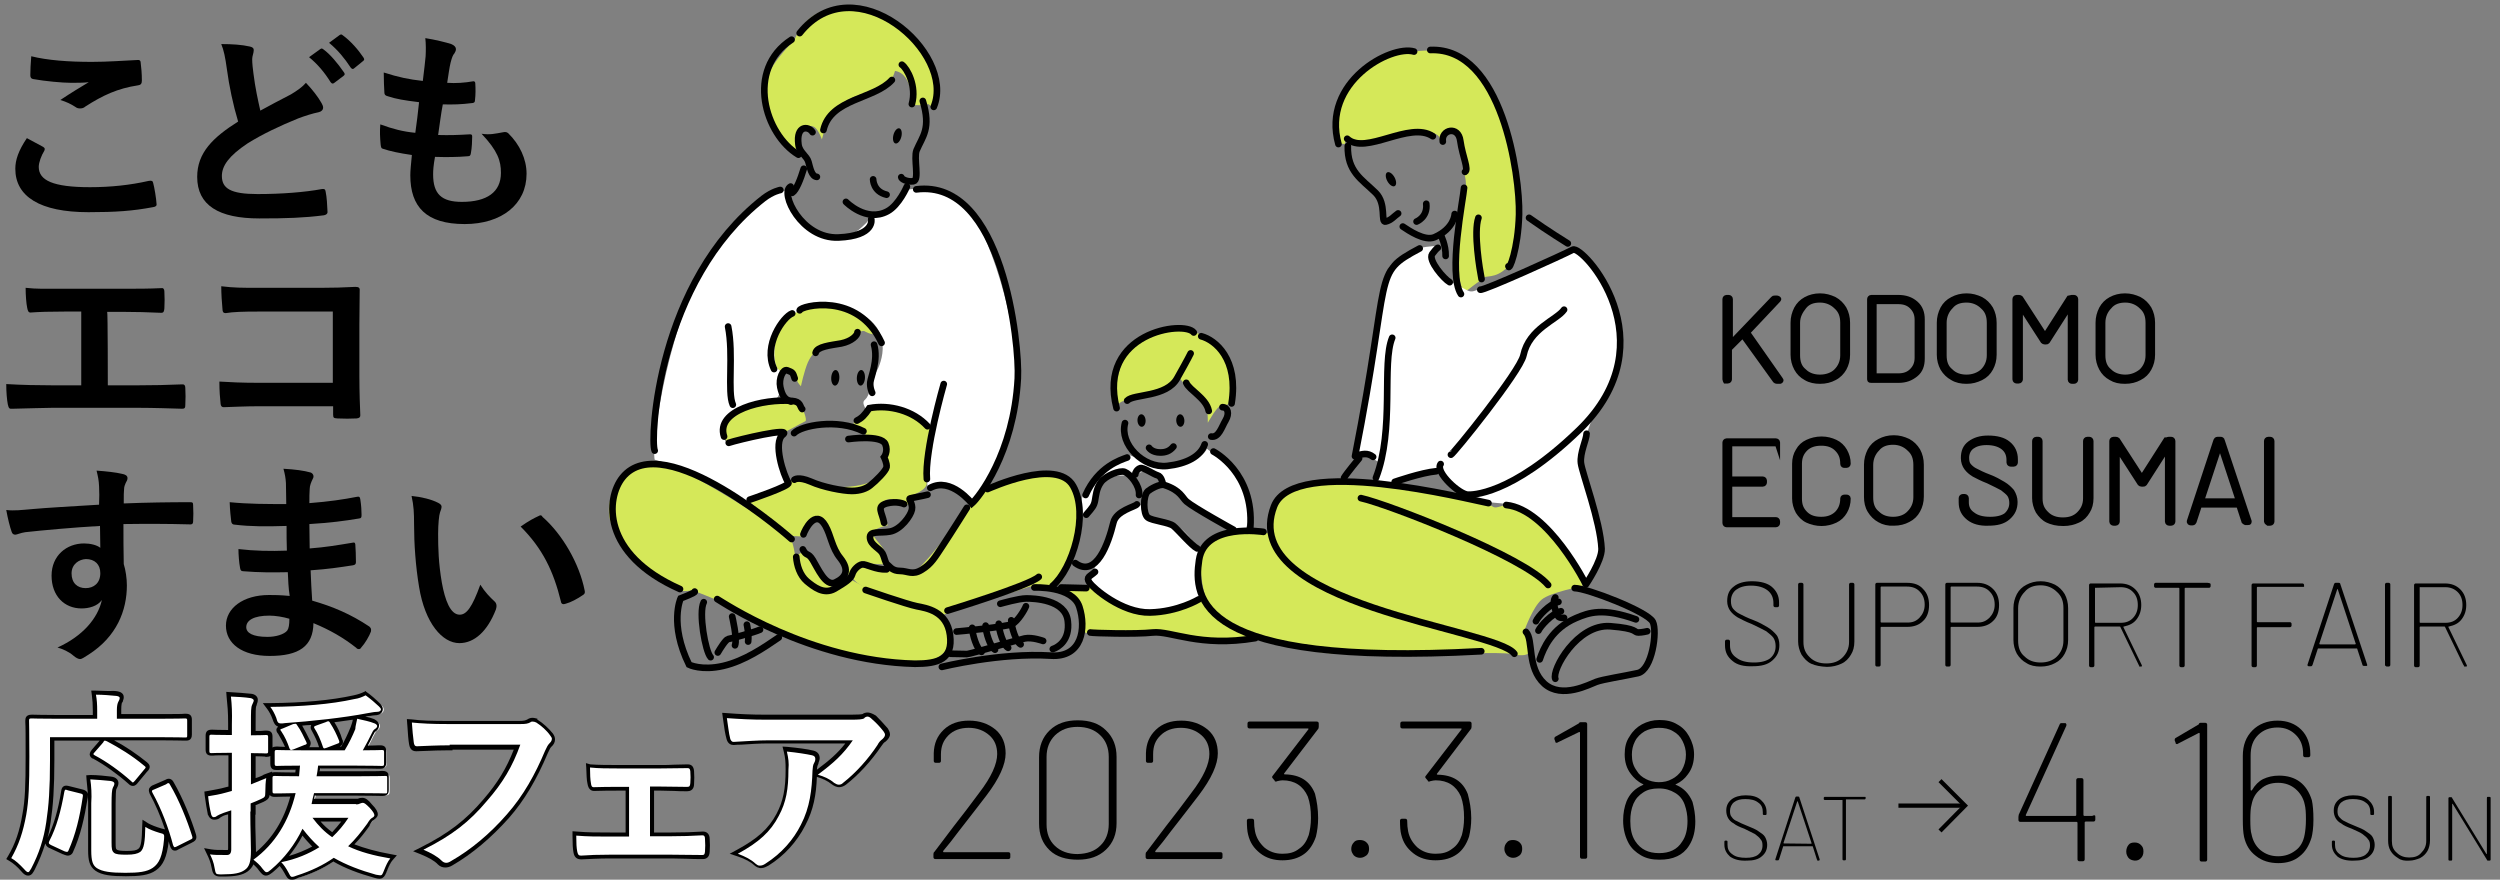 <?xml version="1.0" encoding="utf-8"?>
<!-- Generator: Adobe Illustrator 27.2.0, SVG Export Plug-In . SVG Version: 6.00 Build 0)  -->
<svg version="1.1" id="レイヤー_1" xmlns="http://www.w3.org/2000/svg" xmlns:xlink="http://www.w3.org/1999/xlink" x="0px"
	 y="0px" viewBox="0 0 800 281.5" style="enable-background:new 0 0 800 281.5;" xml:space="preserve">
<rect x="0" y="0" width="800" height="281.5" fill="#808080" stroke="none"/>
<style type="text/css">
	.st0{display:none;}
	.st1{display:inline;}
	.st2{enable-background:new    ;}
	.st3{stroke:#000000;stroke-width:1.651;stroke-miterlimit:10;}
	.st4{fill:#D5E859;}
	.st5{fill:#FFFFFF;}
	.st6{fill:none;stroke:#000000;stroke-width:2.123;stroke-linecap:round;stroke-miterlimit:10;}
	.st7{fill:none;stroke:#000000;stroke-width:2.123;stroke-linecap:round;stroke-linejoin:round;stroke-miterlimit:10;}
	.st8{fill:none;stroke:#000000;stroke-width:1.364;stroke-miterlimit:10;}
</style>
<g id="レイヤー_1_00000042000932242174583050000016650650057825218447_" class="st0">
	<g id="YLFZD0_00000054983496530892902200000018136155409133259679_" class="st1">
	</g>
</g>
<g>
	<g class="st2">
		<path d="M13.8,47c0.6,0.4,0.6,0.6,0.4,1.2c-1,1.6-1.8,3.8-1.8,5.2c0,4.3,4.5,6.5,16.4,6.5c6.7,0,13-0.7,18.7-2
			c1-0.2,1.4,0,1.5,0.6c0.4,1.4,1,5,1.1,6.8c0.1,0.6-0.4,0.9-1.2,1c-6.4,1.2-11.8,1.6-20.6,1.6c-15.5,0-23.4-5-23.4-13.9
			c0-2.8,1-5.8,3.7-9.8C10.3,45.1,11.9,46,13.8,47z M29.4,19.8c5,0,10.2-0.4,14.6-0.6c0.6-0.1,1,0.2,1,0.7c0.2,1.6,0.4,3.6,0.4,5.9
			c0,1-0.4,1.4-1.2,1.5c-6.6,1-11.3,3.2-16.9,6.8c-0.5,0.5-1.2,0.6-1.7,0.6c-0.5,0-1-0.1-1.5-0.5c-1.4-0.9-2.8-1.6-4.8-2.2
			c3.6-2.4,6.6-4.2,9.1-5.7c-1.5,0.2-3.7,0.2-5.7,0.2c-2.7,0-8.2-0.5-12.1-1.2c-0.6-0.1-0.9-0.5-0.9-1.2c0-1.6,0.1-3.7,0.3-6.1
			C15.2,19.3,21.9,19.8,29.4,19.8z"/>
		<path d="M80,14.9c0.8,0.2,1.2,0.5,1.2,1.1c0,1-0.5,1.9-0.5,2.9c0,1.4,0.2,3.1,0.4,4.6c0.6,4.8,1.4,8.3,2.2,11.9
			c3.5-1.9,5.9-3.2,9.8-5.2c2-1.2,3.7-2.4,4.8-3.7c2.2,2.3,4,4.7,5,6.5c0.3,0.5,0.5,1,0.5,1.5c0,0.6-0.5,1.2-1.4,1.4
			c-2,0.4-4.5,1.2-6.6,2c-5.9,2.4-11.4,5-16.2,8c-6,4-8.2,7.2-8.2,10.4c0,4,2.8,5.8,11.4,5.8c7.8,0,15.2-0.6,20.6-1.6
			c0.7-0.1,1.1,0,1.2,0.8c0.4,1.9,0.5,4.3,0.6,6.4c0.1,0.7-0.5,1.1-1.2,1.2c-6.3,0.8-11.8,1-20.6,1c-13,0-19.9-4.2-19.9-13.3
			c0-7.7,5-12.6,13.1-17.7c-1.6-5.3-2.9-11.5-3.6-16.8c-0.5-3.7-1-6.1-1.8-8C74.3,14.1,77.4,14.3,80,14.9z M102.5,15.7
			c0.4-0.3,0.6-0.2,1,0.1c2.2,1.6,4.6,4.5,6.6,7.4c0.3,0.5,0.3,0.7-0.2,1.1l-2.9,2.2c-0.5,0.4-0.8,0.3-1.2-0.2c-2-3.2-4.2-5.8-6.9-8
			L102.5,15.7z M108.7,11.2c0.5-0.3,0.6-0.2,1,0.1c2.6,1.9,5,4.7,6.6,7.1c0.3,0.5,0.4,0.8-0.2,1.2l-2.7,2.2
			c-0.5,0.5-0.9,0.2-1.2-0.2c-1.9-2.9-4.1-5.6-6.9-7.9L108.7,11.2z"/>
		<path d="M138.6,55.8c0,6.3,2.7,8.8,9.2,8.8c8,0,12.5-3.1,12.5-9.3c0-3.8-1-7-6.2-12.5c2.7,0.4,4.2,0,7-0.5c0.5-0.1,1-0.1,1.5,0.3
			c3.7,3.6,5.9,8.3,5.9,13c0,9.8-8,16.1-19.8,16.1c-12.3,0-17.4-5.5-17.4-15.6c0-1.5,0.2-3.4,0.5-6.5c-4.1-0.6-6.9-1.2-9.3-2
			c-0.5-0.1-0.6-0.5-0.7-1.4c-0.2-2.2-0.3-4.2-0.1-6.4c4.1,1.5,7.2,2.3,11.2,2.7c0.4-2.6,0.9-7,1.2-9.8c-4.8-0.6-7.3-1-10-1.9
			c-0.8-0.2-1.1-0.5-1.1-1.2c-0.1-1.6-0.2-4-0.2-6.4c4.7,1.5,8,2.2,12.5,2.7c0.5-4,0.7-5.9,0.9-7.9c0.1-1.9,0.1-4-0.1-5.8
			c3.2,0.5,6.8,1.4,8.3,1.9c1,0.4,1.5,1,1.5,1.6c0,0.5-0.2,0.9-0.5,1.4c-0.5,0.5-0.8,1.4-1.2,2.9c-0.4,1.6-0.7,4-1.1,6.5
			c2.7,0.2,5.6,0,8.4-0.5c0.5,0,0.6,0.4,0.6,0.8c0.1,1.6,0.1,3.6-0.1,5.2c0,0.7-0.3,1-1.1,1c-3.1,0.4-6.1,0.5-9.2,0.4
			c-0.5,2.4-1.1,7.1-1.5,9.8c3.7,0.1,6.5,0,9.8-0.2c0.9-0.1,1.1,0.1,1.1,0.7c0,1.2-0.1,3.7-0.4,5.2c-0.1,0.8-0.3,1.1-1,1.1
			c-3.5,0.3-7,0.3-10.5,0.2C138.7,52.9,138.6,54.5,138.6,55.8z"/>
	</g>
	<g>
		<path d="M34.5,123.3h9.8c4.6,0,9.2-0.1,13.9-0.3c0.7-0.1,1.1,0.3,1.1,1.1c0.1,1.8,0.1,3.7,0,5.5c0,0.9-0.2,1.2-1,1.2
			c-3.3-0.1-9.4-0.3-13.9-0.3H16.6c-2.8,0-7.3,0.2-12.6,0.3c-1.1,0.1-1.2-0.2-1.5-1.4c-0.3-1.5-0.5-4-0.5-6.5
			c5,0.3,10.2,0.4,14.6,0.4H26V99.7h-5.4c-5,0-7.9,0.1-10.7,0.3c-0.8,0.1-1-0.5-1.2-1.5c-0.3-1.4-0.5-4.1-0.5-6.4
			c3.5,0.4,6.2,0.3,11.9,0.3h19.5c4.2,0,8,0,12.1-0.2c0.6-0.1,0.9,0.4,0.9,1.1c0.1,1.7,0.1,3.7,0,5.4c-0.1,0.9-0.2,1.4-1,1.4
			c-4.6-0.2-8-0.3-11.9-0.3h-5.4C34.5,99.8,34.5,123.3,34.5,123.3z"/>
		<path d="M106.5,99.7h-24c-4.7,0-7.9,0.1-10.3,0.5c-0.7,0-1-0.4-1-1.2c-0.2-1.9-0.4-5.1-0.4-7.4c4.1,0.5,6.6,0.5,11.5,0.5h20.5
			c3.6,0,7.2-0.1,10.9-0.3c1.1,0,1.5,0.3,1.4,1.2c0,3.7-0.1,7.2-0.1,10.9v16.5c0,5,0.2,10.5,0.3,12.5c0,0.6-0.3,0.9-1.2,1
			c-1.9,0.1-4.1,0.1-6.1,0c-1.1-0.1-1.4-0.1-1.4-1.2v-2.7H82.9c-4.3,0-8,0.2-11.3,0.3c-0.6,0-0.9-0.3-1-1c-0.2-1.8-0.4-4.2-0.4-7.2
			c3.2,0.2,7.2,0.4,12.6,0.4h23.7V99.8L106.5,99.7L106.5,99.7L106.5,99.7z"/>
	</g>
	<g class="st2">
		<path d="M31.7,155.6c-0.1-2-0.3-2.9-0.8-5c3.1,0.2,6.4,0.6,8,1c1.2,0.2,1.9,0.6,1.9,1.4c0,0.5-0.2,0.9-0.6,1.6
			c-0.2,0.5-0.5,1.1-0.5,2c-0.1,0.9-0.1,1.8-0.1,4.5c7.4-0.3,14.5-0.4,21.2-0.4c0.8,0,1,0.1,1,1c0.1,1.7,0.1,3.6,0,5.2
			c0,0.7-0.4,1-1.2,0.9c-7.2-0.2-13.9-0.2-21.1-0.1c0,4.2,0,8.7,0.1,12.8c0.6,1.9,1,4.6,1,6.8c0,8-3.2,16.4-12.3,22.2
			c-1.2,0.7-2,1.4-2.7,1.4c-0.6,0-1.4-0.5-2-1c-1.6-1.4-3.5-2.2-5.2-2.7c8-3.6,12.9-9.3,14.2-15.2c-1.4,2-4.2,2.7-6.5,2.7
			c-5.5,0-9.6-4-9.6-10.5c0-6.4,4.8-10.3,10.4-10.3c2,0,4.1,0.5,5.2,1.4c0-2.4-0.1-4.8-0.1-7c-8.7,0.5-18.5,1.4-23.9,2
			c-1.5,0.2-2.7,0.8-3.2,0.8c-0.6,0-1-0.3-1.2-1c-0.5-1.4-1.2-4.1-1.7-6.9c2.6,0.3,4.8,0,8.4-0.3c4.2-0.4,13.1-0.9,21.3-1.4
			C31.8,159.2,31.8,157.4,31.7,155.6z M22.9,183.5c0,3.1,1.9,4.7,4.5,4.7c2.6,0,4.7-1.6,4.7-4.8c0-2.8-1.8-4.5-4.6-4.5
			C25.3,179,22.9,180.5,22.9,183.5z"/>
		<path d="M92.1,183.1c-4.8,0.1-9.4,0.1-14.2-0.3c-0.7,0-1-0.3-1.1-1.2c-0.3-1.5-0.5-4.2-0.5-5.9c5.1,0.6,10.3,0.7,15.5,0.5
			c-0.1-2.7-0.1-5.3-0.1-7.9c-6.6,0.2-11.5,0.2-16.5-0.4c-0.7,0-1.1-0.3-1.2-1c-0.2-1.7-0.4-3.4-0.5-6.2c6,0.6,12,0.6,18.1,0.6
			c0-2.6-0.1-4.3-0.1-6.7c-0.1-1.6-0.3-2.8-0.8-4.6c3.7,0.2,6.6,0.6,8.7,1.2c0.8,0.3,1.2,1.2,0.7,2c-0.5,1-1,2.2-1,3.3
			C99,158,99,158.9,99,161c6.4-0.5,11-1.2,15.1-2c0.8-0.2,1.1,0,1.2,0.8c0.3,1.9,0.4,3.7,0.4,5c0,0.9-0.2,1-0.7,1.1
			c-4.8,0.8-9.3,1.4-16,1.8c0,2.7,0.1,5.3,0.1,7.8c5.2-0.4,8.6-1,13.5-1.8c0.8-0.2,1-0.1,1.1,0.5c0.1,1.4,0.2,3.6,0.2,5.7
			c0,0.6-0.3,0.9-1,1c-4.6,0.7-7.8,1.2-13.5,1.6c0.1,3.2,0.3,6.6,0.5,9.7c6.6,1.9,12.3,4.3,18.3,8.3c0.6,0.6,0.6,0.8,0.5,1.6
			c-0.5,1.4-1.9,3.8-3.1,5.1c-0.3,0.5-0.5,0.5-0.9,0.5c-0.2,0-0.5-0.1-0.7-0.4c-4.2-3.3-8.4-5.7-13.7-7.9c-0.1,7.4-4.6,10.5-14,10.5
			c-8.9,0-14-4-14-9.7c0-5.6,5.5-9.8,13.8-9.8c1.7,0,3.4,0,6.6,0.3C92.3,188.3,92.2,185.4,92.1,183.1z M86.2,197
			c-5,0-7.4,1.5-7.4,3.7c0,1.8,2,3.1,6.8,3.1c2.7,0,5.3-0.8,6.3-2c0.5-0.7,0.7-1.9,0.7-3.8C90.6,197.4,88.1,197,86.2,197z"/>
		<path d="M140.2,160.9c0.6,0.3,1.1,0.7,1.1,1.2c0,0.5-0.2,1.1-0.5,1.9s-0.6,3.7-0.6,6.8c0,4.5,0.1,9.3,1.2,15.7
			c1,5.5,2.7,10.2,5.7,10.2c2.2,0,4-2.4,6.6-9.6c1.5,2.4,3.1,4,4.5,5.3c0.8,0.7,0.8,1.6,0.5,2.6c-2.7,7-6.9,10.8-11.7,10.8
			c-5.4,0-11-6.3-12.9-18c-1.1-6.6-1.6-13.7-1.6-20c0-3.7-0.1-5.9-0.8-9.1C134.8,159,138.1,159.8,140.2,160.9z M172.2,165.2
			c0.3-0.1,0.5-0.3,0.7-0.3c0.3,0,0.5,0.1,0.7,0.5c6.3,5.5,11.8,14.9,13.5,23.6c0.2,0.9-0.2,1.2-0.7,1.5c-1.8,1.2-3.6,2.2-5.4,2.7
			c-0.8,0.3-1.4,0.1-1.5-0.7c-2.4-9.8-5.9-17-12.9-24C169.3,166.6,171.1,165.7,172.2,165.2z"/>
	</g>
</g>
<g>
	<g class="st2">
		<path class="st3" d="M552,121.4V95.7c0-0.2,0.2-0.5,0.5-0.5h0.7c0.2,0,0.5,0.2,0.5,0.5v13.8c0,0.1,0,0.1,0.1,0.1s0.1,0,0.2,0
			l13.4-14c0.2-0.2,0.2-0.2,0.5-0.2h0.8c0.2,0,0.2,0.1,0.4,0.2s0,0.2-0.1,0.4l-9.7,10.3c-0.1,0.1-0.1,0.2,0,0.2l10.5,15
			c0.1,0.1,0.1,0.2,0.1,0.2s0,0.1-0.1,0.2c-0.1,0.1-0.2,0.1-0.2,0.1h-1c-0.2,0-0.4-0.1-0.5-0.2l-10.3-14.3c0-0.1-0.1-0.1-0.1-0.1
			h-0.1l-4.1,4.1c-0.1,0.1-0.1,0.1-0.1,0.2v9.7c0,0.2-0.2,0.5-0.5,0.5h-0.7C552.1,121.7,552,121.7,552,121.4z"/>
		<path class="st3" d="M577.9,120.9c-1.3-0.7-2.3-1.7-3-3s-1.1-2.8-1.1-4.4v-10.2c0-1.7,0.4-3.1,1.1-4.5c0.7-1.3,1.7-2.3,3-3
			c1.3-0.7,2.8-1.1,4.5-1.1s3.1,0.4,4.6,1.1c1.3,0.7,2.3,1.7,3.1,3c0.7,1.3,1.1,2.8,1.1,4.5v10.2c0,1.7-0.4,3.1-1.1,4.4
			c-0.7,1.2-1.7,2.3-3.1,3c-1.3,0.7-2.8,1.1-4.6,1.1C580.8,122,579.2,121.7,577.9,120.9z M587.6,118.8c1.3-1.3,2.1-3,2.1-5.1v-10.4
			c0-2.2-0.6-3.9-2.1-5.2c-1.3-1.3-3.1-2.1-5.2-2.1c-2.2,0-3.9,0.6-5.1,2.1c-1.2,1.5-2.1,3.1-2.1,5.2v10.4c0,2.2,0.6,3.9,2.1,5.1
			c1.3,1.3,3.1,1.9,5.1,1.9C584.5,120.7,586.4,120,587.6,118.8z"/>
		<path class="st3" d="M598.3,121.4V95.7c0-0.2,0.2-0.5,0.5-0.5h8.6c2.3,0,4.1,0.6,5.6,1.9c1.5,1.3,2.1,3,2.1,5.1v12.5
			c0,2.2-0.6,3.9-2.1,5.1s-3.1,1.9-5.6,1.9h-8.6C598.5,121.7,598.3,121.7,598.3,121.4z M599.9,120.3h7.5c1.9,0,3.3-0.5,4.4-1.6
			s1.7-2.4,1.7-4.2v-12.2c0-1.8-0.6-3.1-1.7-4.2c-1.1-1.1-2.5-1.6-4.4-1.6h-7.5c-0.1,0-0.2,0.1-0.2,0.2v23.6
			C599.8,120.3,599.8,120.3,599.9,120.3z"/>
		<path class="st3" d="M624.8,120.9c-1.3-0.7-2.3-1.7-3.1-3c-0.7-1.3-1.1-2.8-1.1-4.4v-10.2c0-1.7,0.4-3.1,1.1-4.5
			c0.7-1.3,1.7-2.3,3.1-3c1.3-0.7,2.8-1.1,4.5-1.1s3.1,0.4,4.6,1.1c1.3,0.7,2.3,1.7,3.1,3c0.7,1.3,1.1,2.8,1.1,4.5v10.2
			c0,1.7-0.4,3.1-1.1,4.4c-0.7,1.3-1.7,2.3-3.1,3c-1.5,0.7-2.8,1.1-4.6,1.1C627.6,122,626.1,121.7,624.8,120.9z M634.5,118.8
			c1.3-1.3,2.1-3,2.1-5.1v-10.4c0-2.2-0.6-3.9-2.1-5.2c-1.3-1.3-3.1-2.1-5.2-2.1c-2.2,0-3.9,0.6-5.1,2.1c-1.3,1.3-2.1,3.1-2.1,5.2
			v10.4c0,2.2,0.6,3.9,2.1,5.1c1.3,1.3,3,1.9,5.1,1.9C631.3,120.7,633.2,120,634.5,118.8z"/>
		<path class="st3" d="M662.9,95.2h0.8c0.2,0,0.5,0.2,0.5,0.5v25.8c0,0.2-0.2,0.5-0.5,0.5H663c-0.2,0-0.5-0.2-0.5-0.5V98.2
			c0-0.1,0-0.1-0.1-0.2c-0.1,0-0.1,0-0.1,0.1l-7.1,11.1c-0.2,0.2-0.2,0.2-0.5,0.2h-0.4c-0.2,0-0.4-0.1-0.5-0.2l-7.1-11
			c0-0.1-0.1-0.1-0.1-0.1s-0.1,0.1-0.1,0.2v23.1c0,0.2-0.2,0.5-0.5,0.5h-0.7c-0.2,0-0.5-0.2-0.5-0.5V95.7c0-0.2,0.2-0.5,0.5-0.5h0.8
			c0.2,0,0.4,0.1,0.5,0.2l7.7,11.9h0.1c0.1,0,0.1,0,0.1,0l7.6-11.9C662.7,95.3,662.8,95.2,662.9,95.2z"/>
		<path class="st3" d="M675.5,120.9c-1.3-0.7-2.3-1.7-3-3s-1.1-2.8-1.1-4.4v-10.2c0-1.7,0.4-3.1,1.1-4.5c0.7-1.3,1.7-2.3,3-3
			c1.3-0.7,2.8-1.1,4.5-1.1s3.1,0.4,4.6,1.1c1.3,0.7,2.3,1.7,3.1,3c0.7,1.3,1.1,2.8,1.1,4.5v10.2c0,1.7-0.4,3.1-1.1,4.4
			c-0.7,1.3-1.7,2.3-3.1,3c-1.3,0.7-2.8,1.1-4.6,1.1S676.8,121.7,675.5,120.9z M685.3,118.8c1.3-1.3,2.1-3,2.1-5.1v-10.4
			c0-2.2-0.6-3.9-2.1-5.2c-1.3-1.3-3.1-2.1-5.2-2.1s-3.9,0.6-5.1,2.1c-1.3,1.3-2.1,3.1-2.1,5.2v10.4c0,2.2,0.6,3.9,2.1,5.1
			c1.3,1.3,3.1,1.9,5.1,1.9C682.1,120.7,683.8,120,685.3,118.8z"/>
	</g>
	<g class="st2">
		<path class="st3" d="M568.3,142h-14.6c-0.1,0-0.2,0.1-0.2,0.2v10.9c0,0.1,0.1,0.2,0.2,0.2h10.4c0.2,0,0.5,0.2,0.5,0.5v0.6
			c0,0.2-0.2,0.5-0.5,0.5h-10.4c-0.1,0-0.2,0.1-0.2,0.2v11c0,0.1,0.1,0.2,0.2,0.2h14.6c0.2,0,0.5,0.2,0.5,0.5v0.6
			c0,0.2-0.2,0.5-0.5,0.5h-15.8c-0.2,0-0.5-0.2-0.5-0.5v-25.8c0-0.2,0.2-0.5,0.5-0.5h15.8c0.2,0,0.5,0.2,0.5,0.5v0.6
			C568.7,141.9,568.6,142,568.3,142z"/>
		<path class="st3" d="M578.4,166.5c-1.3-0.6-2.3-1.7-3-2.8c-0.7-1.3-1.1-2.7-1.1-4.2v-11.1c0-1.6,0.4-3,1.1-4.1
			c0.7-1.3,1.7-2.2,3-2.8c1.3-0.6,2.8-1,4.5-1s3.1,0.4,4.4,1c1.3,0.6,2.3,1.6,3,2.8c0.7,1.3,1.1,2.5,1.1,4.1l0,0
			c0,0.2-0.2,0.5-0.5,0.5h-0.7c-0.2,0-0.5-0.1-0.5-0.4v-0.1c0-2.1-0.6-3.5-1.9-4.8c-1.3-1.3-3-1.8-5-1.8c-2.2,0-3.9,0.6-5.1,1.8
			c-1.3,1.3-1.9,2.8-1.9,4.8v11.2c0,2.1,0.6,3.5,1.9,4.8c1.3,1.3,3,1.8,5.1,1.8s3.7-0.6,5-1.8c1.2-1.2,1.9-2.8,1.9-4.8v-0.1
			c0-0.2,0.2-0.4,0.5-0.4h0.7c0.2,0,0.5,0.1,0.5,0.4c0,1.6-0.4,3-1.1,4.2c-0.7,1.2-1.7,2.2-3,2.8s-2.8,1-4.4,1
			S579.7,167.1,578.4,166.5z"/>
		<path class="st3" d="M601.5,166.4c-1.3-0.7-2.3-1.7-3.1-3c-0.8-1.3-1.1-2.8-1.1-4.4v-10.3c0-1.7,0.4-3.1,1.1-4.5
			c0.7-1.3,1.7-2.3,3.1-3c1.3-0.7,2.8-1.1,4.5-1.1c1.7,0,3.1,0.4,4.6,1.1c1.3,0.7,2.3,1.7,3.1,3c0.7,1.3,1.1,2.8,1.1,4.5v10.2
			c0,1.7-0.4,3.1-1.1,4.4c-0.7,1.3-1.7,2.3-3.1,3c-1.3,0.7-2.8,1.1-4.6,1.1C604.3,167.5,602.7,167.1,601.5,166.4z M611,164.2
			c1.3-1.3,2.1-3,2.1-5.1v-10.3c0-2.2-0.6-3.9-2.1-5.2c-1.3-1.3-3.1-2.1-5.2-2.1s-3.9,0.6-5.1,2.1c-1.3,1.3-2.1,3.1-2.1,5.2v10.4
			c0,2.2,0.6,3.9,2.1,5.1c1.3,1.3,3,1.9,5.1,1.9C608.1,166.2,609.9,165.4,611,164.2z"/>
		<path class="st3" d="M630,165.7c-1.6-1.3-2.4-2.8-2.4-5v-1.3c0-0.2,0.2-0.5,0.5-0.5h0.6c0.2,0,0.5,0.2,0.5,0.5v1.3
			c0,1.7,0.6,3,2.1,4c1.3,1,3.1,1.5,5.6,1.5c2.3,0,4-0.5,5.1-1.3c1.1-1,1.8-2.3,1.8-3.9c0-1-0.2-1.9-0.7-2.7
			c-0.5-0.7-1.3-1.3-2.3-2.1c-1.1-0.6-2.5-1.3-4.6-2.3c-2.1-0.8-3.5-1.6-4.5-2.1c-1-0.6-1.8-1.3-2.4-2.1c-0.6-0.8-1-1.9-1-3.1
			c0-2.1,0.6-3.6,2.1-4.7c1.5-1.1,3.3-1.7,5.8-1.7c2.8,0,5,0.6,6.4,1.8c1.5,1.2,2.3,2.9,2.3,5v1c0,0.2-0.2,0.5-0.5,0.5h-1
			c-0.2,0-0.5-0.2-0.5-0.5v-0.8c0-1.7-0.6-3.1-1.9-4.1c-1.3-1-3.1-1.5-5.3-1.5c-2.1,0-3.6,0.5-4.7,1.3s-1.7,2.1-1.7,3.6
			c0,1.1,0.2,1.9,0.7,2.5c0.5,0.6,1.3,1.3,2.2,1.7c1,0.5,2.3,1.2,4.2,1.9c1.9,0.7,3.4,1.6,4.6,2.3c1.2,0.7,2.1,1.6,2.8,2.4
			c0.6,1,1,2.1,1,3.3c0,2.1-0.7,3.6-2.3,5c-1.5,1.3-3.5,1.8-6.3,1.8C633.6,167.5,631.5,166.9,630,165.7z"/>
		<path class="st3" d="M655.3,166.5c-1.3-0.6-2.3-1.7-3.1-2.9c-0.7-1.3-1.1-2.8-1.1-4.2v-18.3c0-0.2,0.2-0.5,0.5-0.5h0.7
			c0.2,0,0.5,0.2,0.5,0.5v18.4c0,2.1,0.6,3.6,2.1,5c1.3,1.3,3.1,1.9,5.2,1.9c2.2,0,3.9-0.6,5.2-1.9c1.3-1.3,2.1-2.9,2.1-5v-18.4
			c0-0.2,0.2-0.5,0.5-0.5h0.7c0.2,0,0.5,0.2,0.5,0.5v18.3c0,1.7-0.4,3.1-1.1,4.2c-0.7,1.2-1.7,2.3-3.1,2.9c-1.3,0.6-2.8,1-4.6,1
			C658.1,167.5,656.6,167.1,655.3,166.5z"/>
		<path class="st3" d="M694,140.6h0.8c0.2,0,0.5,0.2,0.5,0.5v25.8c0,0.2-0.2,0.5-0.5,0.5h-0.7c-0.2,0-0.5-0.2-0.5-0.5v-23.2
			c0-0.1,0-0.1-0.1-0.2c-0.1,0-0.1,0-0.1,0.1l-7.1,11.1c-0.2,0.2-0.2,0.2-0.5,0.2h-0.5c-0.2,0-0.4-0.1-0.5-0.2l-7.1-11
			c0-0.1-0.1-0.1-0.1-0.1s-0.1,0.1-0.1,0.2v23.1c0,0.2-0.2,0.5-0.5,0.5h-0.7c-0.2,0-0.5-0.2-0.5-0.5v-25.8c0-0.2,0.2-0.5,0.5-0.5
			h0.8c0.2,0,0.4,0.1,0.5,0.2l7.7,11.9h0.1c0.1,0,0.1,0,0.1,0l7.6-11.9C693.6,140.8,693.7,140.6,694,140.6z"/>
		<path class="st3" d="M718.1,166.9l-1.7-5.2c0-0.1-0.1-0.1-0.2-0.1h-12.2c-0.1,0-0.2,0-0.2,0.1l-1.7,5.2c-0.1,0.2-0.2,0.4-0.5,0.4
			H701c-0.2,0-0.5-0.2-0.4-0.5l8.5-25.8c0.1-0.2,0.2-0.4,0.5-0.4h1c0.2,0,0.5,0.1,0.5,0.4l8.6,25.8v0.2c0,0.2-0.1,0.2-0.4,0.2h-0.7
			C718.4,167.1,718.2,167,718.1,166.9z M704.5,160.2c0,0,0.1,0.1,0.2,0.1H716c0.1,0,0.1,0,0.2-0.1s0.1-0.1,0-0.2l-5.7-17.3
			c0-0.1-0.1-0.1-0.1-0.1c-0.1,0-0.1,0-0.1,0.1l-5.7,17.3C704.5,160.1,704.5,160.2,704.5,160.2z"/>
		<path class="st3" d="M725.3,166.9v-25.8c0-0.2,0.2-0.5,0.5-0.5h0.7c0.2,0,0.5,0.2,0.5,0.5v25.8c0,0.2-0.2,0.5-0.5,0.5h-0.7
			C725.4,167.1,725.3,167,725.3,166.9z"/>
	</g>
	<g class="st2">
		<path d="M554.4,211.5c-1.6-1.3-2.4-2.8-2.4-5v-1.3c0-0.2,0.2-0.5,0.5-0.5h0.6c0.2,0,0.5,0.2,0.5,0.5v1.3c0,1.7,0.6,3,2.1,4
			c1.3,1,3.1,1.5,5.6,1.5c2.3,0,4-0.5,5.1-1.3c1.2-1,1.8-2.3,1.8-3.9c0-1-0.2-1.9-0.7-2.7c-0.5-0.7-1.3-1.3-2.3-2.1
			c-1.1-0.6-2.5-1.3-4.6-2.3c-2.1-0.8-3.5-1.6-4.5-2.1c-1-0.6-1.8-1.3-2.4-2.1c-0.6-0.8-1-1.9-1-3.1c0-2.1,0.6-3.6,2.1-4.7
			c1.3-1.1,3.3-1.7,5.8-1.7c2.8,0,5,0.6,6.4,1.8c1.5,1.3,2.3,2.9,2.3,5v1c0,0.2-0.2,0.5-0.5,0.5H568c-0.2,0-0.5-0.2-0.5-0.5V193
			c0-1.7-0.6-3.1-1.9-4.1s-3.1-1.5-5.3-1.5c-2.1,0-3.6,0.5-4.7,1.3s-1.7,2.1-1.7,3.6c0,1.1,0.2,1.9,0.7,2.5c0.5,0.6,1.3,1.3,2.2,1.7
			c1,0.5,2.3,1.2,4.2,1.9c1.9,0.7,3.4,1.6,4.6,2.3c1.2,0.7,2.1,1.6,2.8,2.4c0.7,0.8,1,2.1,1,3.3c0,2.1-0.7,3.6-2.3,5
			c-1.5,1.3-3.5,1.8-6.3,1.8C558.1,213.3,555.9,212.8,554.4,211.5z"/>
		<path d="M579.6,212.4c-1.3-0.6-2.3-1.7-3.1-2.9c-0.7-1.3-1.1-2.8-1.1-4.2V187c0-0.2,0.2-0.5,0.5-0.5h0.7c0.2,0,0.5,0.2,0.5,0.5
			v18.4c0,2.1,0.6,3.6,2.1,5c1.3,1.3,3.1,1.9,5.2,1.9c2.2,0,3.9-0.6,5.2-1.9c1.3-1.3,2.1-2.9,2.1-5V187c0-0.2,0.2-0.5,0.5-0.5h0.7
			c0.2,0,0.5,0.2,0.5,0.5v18.3c0,1.7-0.4,3.1-1.1,4.2c-0.7,1.2-1.7,2.3-3.1,2.9c-1.3,0.6-2.8,1-4.6,1
			C582.5,213.3,581,213,579.6,212.4z"/>
		<path d="M615.4,188.5c1.3,1.3,1.9,3,1.9,5.1s-0.6,3.9-1.9,5.1c-1.3,1.3-3,1.9-5.1,1.9H602c-0.1,0-0.2,0.1-0.2,0.2v12
			c0,0.2-0.2,0.5-0.5,0.5h-0.7c-0.2,0-0.5-0.2-0.5-0.5v-25.8c0-0.2,0.2-0.5,0.5-0.5h9.6C612.5,186.5,614.2,187.1,615.4,188.5z
			 M614.3,197.6c1-1.1,1.6-2.4,1.6-4.1s-0.5-3.1-1.6-4.2c-1-1.1-2.4-1.6-4.1-1.6H602c-0.1,0-0.2,0.1-0.2,0.2v11.1
			c0,0.1,0.1,0.2,0.2,0.2h8.2C612,199.3,613.3,198.7,614.3,197.6z"/>
		<path d="M637.8,188.5c1.3,1.3,1.9,3,1.9,5.1s-0.6,3.9-1.9,5.1c-1.3,1.3-3,1.9-5.1,1.9h-8.3c-0.1,0-0.2,0.1-0.2,0.2v12
			c0,0.2-0.2,0.5-0.5,0.5h-0.7c-0.2,0-0.5-0.2-0.5-0.5v-25.8c0-0.2,0.2-0.5,0.5-0.5h9.7C634.7,186.5,636.4,187.1,637.8,188.5z
			 M636.7,197.6c1-1.1,1.6-2.4,1.6-4.1s-0.5-3.1-1.6-4.2c-1-1.1-2.4-1.6-4.1-1.6h-8.2c-0.1,0-0.2,0.1-0.2,0.2v11.1
			c0,0.1,0.1,0.2,0.2,0.2h8.2C634.4,199.3,635.6,198.7,636.7,197.6z"/>
		<path d="M648.5,212.2c-1.3-0.7-2.3-1.7-3.1-3c-0.7-1.3-1.1-2.8-1.1-4.4v-10.2c0-1.7,0.4-3.1,1.1-4.5c0.7-1.3,1.7-2.3,3.1-3
			c1.3-0.7,2.8-1.1,4.5-1.1s3.1,0.4,4.6,1.1c1.3,0.7,2.3,1.7,3.1,3c0.7,1.3,1.1,2.8,1.1,4.5v10.2c0,1.7-0.4,3.1-1.1,4.4
			c-0.7,1.3-1.7,2.3-3.1,3c-1.3,0.7-2.8,1.1-4.6,1.1C651.3,213.3,649.7,213,648.5,212.2z M658.2,210.1c1.3-1.3,2.1-3,2.1-5.1v-10.4
			c0-2.2-0.6-3.9-2.1-5.2c-1.3-1.3-3.1-2.1-5.2-2.1s-3.9,0.6-5.1,2.1c-1.3,1.3-2.1,3.1-2.1,5.2V205c0,2.2,0.6,3.9,2.1,5.1
			c1.3,1.3,3,1.9,5.1,1.9S656.9,211.4,658.2,210.1z"/>
		<path d="M684.4,212.8l-5.9-12.2c0-0.1-0.1-0.1-0.2-0.1h-7.9c-0.1,0-0.2,0.1-0.2,0.2V213c0,0.2-0.2,0.5-0.5,0.5H669
			c-0.2,0-0.5-0.2-0.5-0.5v-25.8c0-0.2,0.2-0.5,0.5-0.5h9.3c2.1,0,3.7,0.6,5,1.9c1.3,1.3,1.9,3,1.9,5c0,1.8-0.5,3.3-1.5,4.6
			c-1,1.3-2.3,1.9-4.1,2.3c-0.2,0.1-0.2,0.1-0.1,0.2l5.9,12.2c0,0.1,0,0.1,0,0.2c0,0.2-0.1,0.2-0.4,0.2h-0.5
			C684.7,213,684.4,213,684.4,212.8z M670.4,188.1v11c0,0.1,0.1,0.2,0.2,0.2h8c1.7,0,3-0.5,4-1.6c1-1.1,1.5-2.4,1.5-4.1
			c0-1.7-0.5-3.1-1.5-4.1c-1-1.1-2.3-1.6-4-1.6L670.4,188.1C670.4,187.8,670.4,187.9,670.4,188.1z"/>
		<path d="M707.4,187v0.6c0,0.2-0.2,0.5-0.5,0.5h-7.6c-0.1,0-0.2,0.1-0.2,0.2V213c0,0.2-0.2,0.5-0.5,0.5h-0.7
			c-0.2,0-0.5-0.2-0.5-0.5v-24.7c0-0.1-0.1-0.2-0.2-0.2h-7.4c-0.2,0-0.5-0.2-0.5-0.5V187c0-0.2,0.2-0.5,0.5-0.5h16.6
			C707.2,186.6,707.4,186.7,707.4,187z"/>
		<path d="M737,187.8h-14.6c-0.1,0-0.2,0.1-0.2,0.2v10.9c0,0.1,0.1,0.2,0.2,0.2h10.4c0.2,0,0.5,0.2,0.5,0.5v0.6
			c0,0.2-0.2,0.5-0.5,0.5h-10.4c-0.1,0-0.2,0.1-0.2,0.2v12.1c0,0.2-0.2,0.5-0.5,0.5H721c-0.2,0-0.5-0.2-0.5-0.5v-25.8
			c0-0.2,0.2-0.5,0.5-0.5h15.8c0.2,0,0.5,0.2,0.5,0.5v0.6C737.5,187.7,737.4,187.8,737,187.8z"/>
		<path d="M756,212.8l-1.7-5.2c0-0.1-0.1-0.1-0.2-0.1h-12.2c-0.1,0-0.2,0-0.2,0.1l-1.7,5.2c-0.1,0.2-0.2,0.4-0.5,0.4h-0.7
			c-0.2,0-0.5-0.2-0.4-0.5l8.5-25.8c0.1-0.2,0.2-0.4,0.5-0.4h1c0.2,0,0.5,0.1,0.5,0.4l8.6,25.8v0.2c0,0.2-0.1,0.2-0.4,0.2h-0.7
			C756.2,213,756,213,756,212.8z M742.2,206.1c0,0,0.1,0.1,0.2,0.1h11.2c0.1,0,0.1,0,0.2-0.1c0.1-0.1,0.1-0.1,0-0.2l-5.7-17.3
			c0-0.1-0.1-0.1-0.1-0.1c-0.1,0-0.1,0-0.1,0.1l-5.7,17.3C742.2,206.1,742.2,206.1,742.2,206.1z"/>
		<path d="M763.2,212.7V187c0-0.2,0.2-0.5,0.5-0.5h0.7c0.2,0,0.5,0.2,0.5,0.5v25.8c0,0.2-0.2,0.5-0.5,0.5h-0.7
			C763.2,213,763.2,213,763.2,212.7z"/>
		<path d="M788.3,212.8l-5.9-12.2c0-0.1-0.1-0.1-0.2-0.1h-7.7c-0.1,0-0.2,0.1-0.2,0.2V213c0,0.2-0.2,0.5-0.5,0.5H773
			c-0.2,0-0.5-0.2-0.5-0.5v-25.8c0-0.2,0.2-0.5,0.5-0.5h9.3c2.1,0,3.7,0.6,5,1.9c1.3,1.3,1.9,3,1.9,5c0,1.8-0.5,3.3-1.5,4.6
			c-1,1.3-2.3,1.9-4.1,2.3c-0.2,0.1-0.2,0.1-0.1,0.2l5.9,12.2c0,0.1,0,0.1,0,0.2c0,0.2-0.1,0.2-0.4,0.2h-0.5
			C788.6,213,788.4,213,788.3,212.8z M774.3,188.1v11c0,0.1,0.1,0.2,0.2,0.2h8c1.7,0,3-0.5,4-1.6c1-1.1,1.5-2.4,1.5-4.1
			c0-1.7-0.5-3.1-1.5-4.1c-1-1-2.3-1.6-4-1.6h-8C774.3,187.8,774.3,187.9,774.3,188.1z"/>
	</g>
</g>
<g>
	<g id="レイヤー_3">
		<path class="st4" d="M263,44.6c5.2-20.5,20.4-10.7,23.4-21.9c5.9,0.9,5.4,10.9,5.4,10.9l4,0.1l1.3-0.4l1.6,1.3
			c0,0,1.1-2.6,1.3-4.9c0.8-8.5-8.3-25.5-27.6-27.3c-14.1-1.2-17.6,9.2-18.1,10.2c-0.5,1-9.6,8.7-9.7,16.6
			c-0.3,12.6,9.4,19.6,9.4,19.6s1.2-1.7,1.3-2.8c0.1-1-1.5-4.3,2.2-5.2C259.3,40.4,260.9,39,263,44.6z"/>
		<path class="st5" d="M252.5,60.9c0,0-9.4-0.4-24.2,20c-14.1,19.5-20,61-18.8,66.2c15.6,4.4,27.8,12.2,28.1,13.2
			c0.4,1,14.1-5,14.1-5s-3.4-9.4-2.6-12c0.8-2.6,1.8-4.8,1.8-4.8l-18.2,3.4c0,0-2.8-3.2-1.2-5.4c1.6-2.2,6.7-7.6,16.6-8.9
			c1.4-0.1,2-4.4,1.8-5.4c-0.2-1-1-12-1-12l-2.6-1c0,0,8-17,26.8-9.8c13.6,5.2,8.9,17,7.2,19.8c-1.5,4-2.2,7.6-3.4,8.6
			c-1.2,1-0.4,1.8,0.4,3.8c12.4-4.2,20.6,5.6,20.6,5.6s-2,14.4-1,18.6c8.2-2.6,13.3,3.6,13.8,4.8c0.4,1.2,17-22.2,14.8-44.3
			c-2.2-22.2-12.6-53-21.8-54.8c-9.2-1.8-13.2-0.8-13.2-0.8s-3.2,7-7,7.4c-3.8,0.4-5.2,2-5.2,2s-7.6,9.6-14.6,5.6
			C251.7,68.7,252.5,60.9,252.5,60.9z"/>
		<path class="st4" d="M300.6,197c-3.7-4-19.6-7.2-22.6-8.6s-6.2-3.2-6.2-3.2s-3,2.4-5.4,3.4c-4.9,2-7.2-2-8-2.8
			c-0.8-0.8-3.8-4.8-4-7.8c-0.2-3-1.5-6.2-1.5-6.2s-37-25.5-44.8-24.2c-7.8,1.5-17.6,12.4-11.2,22.6c6.4,10.2,18.4,18.4,20.7,18.8
			c2.4,0.4,3.4-0.2,4.2,0c0.8,0.2,7.6,3,7.6,3s23.6,14.1,37.6,17.3c14,3.2,26.6,3.6,29.7,2.6C300.1,210.9,309.2,206.2,300.6,197z"/>
		<path class="st4" d="M315,156.7c0,0,20.6-9.2,26.2-3.6c9.6,9.6,0,33.4-2.8,34c-2.8,0.6-8.9,0.6-8.9,0.6l-28.9,9.4
			c0,0-20.2-7.8-22.6-8.6c-2.4-0.8-5.4-3-5-3.8c0.4-0.8-1-4.2,2-3.4c3,0.8,7,1.5,9.4,1.5c2.4,0,5.2,0.8,7.8,0.2
			c2.6-0.6,12-13.3,14.4-16.4C309,163.4,315,156.7,315,156.7z"/>
		<path class="st4" d="M257.7,134.8c0.7-0.4-0.8-4.2-1.6-5.2c-0.8-1-4.8-3-11-1.5c-6.2,1.5-14.1,7.4-13.8,9.9
			c0.4,2.6,1.6,3.6,1.6,3.6l18.2-3.4C251,138.5,256,135.6,257.7,134.8z"/>
		<path class="st4" d="M273.1,135.4c0,0,1.8-2.4,4.4-3.8c2.6-1.4,13.8-2,20.6,5.6c2,2.2-2,15.2-1.6,17.3c0.4,2.2-4.6,4-4.6,4
			s1.6,4-0.6,3.2c-2.2-0.8-7.2-3.1-8.4-1.2c-2.2,3.4,1.2,7.6,1.2,7.6s-5,1-4.8,2.6c0.2,1.6,3.4,4.2,3.8,5.9c0.4,1.8,0.8,4,0.8,4
			s-1.8,0-4.8-0.2s-2.6,0.2-4,0.6c-1.5,0.4-3.2,4-3.2,4s-0.8-2.2-1.2-3.4c-0.4-1.2-2.4-4.4-3.6-6.6c-1.2-2.2-4.4-10.4-5.9-8.9
			c-1.6,1.6-4.2,5.6-4.2,5.6l-3.8-0.2l-13.4-10.9c0,0,11-5.2,12.2-5.6c1.2-0.4,1.6-2,2.4-2c0.8,0,6.2,2.4,13.2,2.8
			c7,0.4,14.6-1.8,15.6-5.6s0.2-4.6,0.2-4.6s0.8-2.6,0.6-3.2s-5.4-2.2-6.4-2.8c-1-0.6-1.5-1.8-1.5-1.8L273.1,135.4z"/>
		<path class="st4" d="M256.9,176.6c0,0,3.2,2.6,4,4.2c0.8,1.6,2.8,4.6,3.8,5.4c1,0.8,1.8,2.4,1.8,2.4s-1,2-4.2,0.6
			c-3.2-1.5-5.6-2.6-5.6-3.8s-2.2-7.4-2.2-7.4L256.9,176.6z"/>
		<path class="st4" d="M276.7,106c0,0-1.2-0.8-4,2.2c-2.8,3-10.2,2.8-10.8,3.4c-0.7,0.7-2.2,1.7-3.4,4.4c-1.2,2.8-2.2,7.6-2.2,7.6
			s-1-1-1.2-1.8c-0.2-0.8-2-2.2-2.4-3c-0.4-0.8-2.8,0.8-4-1c-1.2-1.7-2.8-13.7,7.2-18.4c15.6-7.2,26,7.5,25.4,7.6
			C278.6,107.3,276.7,106,276.7,106z"/>
		<path class="st4" d="M357.1,130.5c0,0,0.6-1.6,2.4-2.2s10.8-2,12.8-3.6c2-1.6,4.8-4.2,4.8-4.2s2,2.6,2.6,3.2
			c0.6,0.6,6.4,5.2,6.6,7c0.2,1.8,0.2,4.6,0.2,4.6s3.2-5.9,4.4-5.4c1.2,0.6,3.8-2,3.8-2s1.8-16.8-11.4-21.2
			C375.7,104.2,355.5,104.1,357.1,130.5z"/>
		<path class="st5" d="M361,145.5c0,0-13.6,9.2-14.8,14.1c-1.2,5,0.8,5.6,0.8,5.6s3.4-5.9,3.8-6.6c0.4-0.6-0.6-4.4,3.2-5.6
			c3.8-1.2,7.4-0.8,7.4-0.8l2.6-0.8l3.8-1c0,0,3.8,2.6,4.4,3.6c0.6,1,4.6,3.4,7.2,5.6c2.6,2.2,14.1,9.2,15.4,9.6
			c1.2,0.4,3.8,0.2,3.8,0.2s3.8-9.4-0.8-15c-4.6-5.7-11.6-10.8-11.6-10.8s-1,3-6.7,4.2c-5.8,1.2-7.4,1.8-9.4,1
			C368,148.1,361,145.5,361,145.5z"/>
		<path class="st5" d="M351.4,178.7l-2.4,6.6c0,0,7.4,11,16.4,11c9,0,19.2-4.2,19.2-4.2s-1.8-5.6-1-10.4c0.8-4.8,0.8-4.8,0.8-4.8
			s-4.6-7.2-8.4-9s-9.2-1.6-9.8-3.4c-0.6-1.8-1-2.8-1-2.8s-1-0.2-2.2,0.2c-1.2,0.4-4.8,1.2-5.9,2.8"/>
		<path class="st4" d="M340.7,188.5c1.5,0,7.8-0.8,8.4-0.6c0.6,0.2,11.4,7.6,16.2,8.4c4.8,0.8,19.2-4.2,19.2-4.2
			s12.6,10.6,15.8,11.8c3.2,1.2-13.8,2-22.4,0.4c-8.6-1.6-7.6-1.2-8.6-1.6c-1-0.4-20.6,0.2-21.8-0.2c-1.2-0.4-0.6-2.8-1-4.2
			c-0.4-1.5-3-5.9-4.6-7.8C340.4,188.6,340.7,188.5,340.7,188.5z"/>
		<path class="st4" d="M460.7,45c0,0,0.9-2.2-3.9-2.8c-4.8-0.5-14.1,3.3-18.8,3c-4.6-0.3-7.2-1-7.2-1l-0.5,1.9l-2.2-0.3
			c0,0-6.9-26.4,26.1-29.5c36-3.3,33.2,62.1,29.5,67.5c-3.7,5.4-7.9,4.4-8.6,4.9c-0.7,0.5-6.2,4.6-6.5,4.9c-0.3,0.3-5-10.8-1.5-22.4
			c3.6-11.6,1.3-15.1,1.6-15.7c0.3-0.7,0.4-2,0.1-5.2s-1.2-9.9-4-8.6C462,42.9,460.7,45,460.7,45z"/>
		<path class="st5" d="M460.7,78.7c0,0-4,0-6.2,0.7c-2.2,0.7-9.4,3.9-10.2,6.5c-0.7,2.7-10.7,58.2-10.8,59.1c-0.1,0.8,1.9-0.1,4,0.9
			c2.2,1,4.1,2.2,4.1,2.2l-1.5,5.2l4.1,1.6c0,0,14.8-3.9,15.3-3.9c0.5,0,1.2-1.7,1.2-1.7s5.6,8.6,8,9.4c2.5,0.7,5,1.9,5,1.9
			s7.7,0.3,8.9,0.9c1.2,0.7,17.5,7.5,24.2,24.7c0.9,2.2,5.9-9.7,5.7-11.1c-0.3-1.3-6.4-24.7-6.7-26.5c-0.3-1.8,2.2-10.5,2.2-10.5
			s2-5.9,3-7.5c0.9-1.6,6.2-8.3,7.2-16.6c1.6-13.2-8.9-35.5-14.3-34.1c-5.4,1.5-27.7,12.3-29.9,12.6s-2.7,1.3-4.5,0.4
			c-1.8-0.9-5.4-2.8-5.4-2.8s-6.5-6.5-6-8.1C458.9,80.5,460.7,78.7,460.7,78.7z"/>
		<path class="st4" d="M506.4,187.6c0,0-2.4-9.8-8.2-14.8s-12-12-15.3-11.4c-3.3,0.6-4.3,1.5-5.4,0.6c-1.2-0.8-19.4-5.4-27.4-5.9
			c-8-0.6-34.6-4.2-40.1,2.2c-5.6,6.4-3.6,12.4-3.6,12.4s-8.9-1.6-12.6,0s-8.6,1.2-9.4,6.2c-0.7,4.9,0.2,18.8,7,21.8
			c6.7,3,26.2,10.4,35.5,10.4c9.4,0,45.2,0.2,46.4,0c1.2-0.2,9-0.2,10.4,0.2c1.5,0.4,5.4,0.8,5.4-0.6s-1.2-7.2-1.2-7.2
			s2.6-7.2,5.4-9.6C496.1,189.5,506.4,187.6,506.4,187.6z"/>
	</g>
	<path class="st6" d="M270.7,64.6c0,0,6.5,6.7,13.3,3c3.7-2,6.2-7.9,6.2-7.9"/>
	<path class="st6" d="M295.3,32.3c2.7,8.9-0.1,11.3-2,15.8c-1,2.5,1,9.6-1,9.9c-2.2,0.3-3.9-0.8-3.9-1.3"/>
	<path class="st6" d="M255.9,10.6c17.5-22.1,50.1,6.2,42.9,23.6"/>
	<path class="st6" d="M253.3,12.7c-14.8,9.6-8.5,30.4,2.2,36.8"/>
	<path class="st6" d="M261.4,56.6c-1.7-0.1-2.2-3-2.7-4.8c-0.5-1.9-2.9-3-3.2-5.6c-0.8-6.2,3.3-5.9,4.5-3.9"/>
	<path class="st6" d="M288.6,20.7c1.7,1.2,4.8,6.9,3.2,12.6"/>
	<ellipse transform="matrix(0.253 -0.967 0.967 0.253 172.505 310.327)" cx="287.3" cy="43.4" rx="2.5" ry="1.3"/>
	<ellipse transform="matrix(0.876 -0.482 0.482 0.876 27.672 221.876)" cx="445.1" cy="57.1" rx="1.3" ry="2.5"/>
	
		<ellipse transform="matrix(5.530680e-02 -0.999 0.999 5.530680e-02 131.536 381.14)" cx="267.2" cy="121.1" rx="2.5" ry="1.3"/>
	<ellipse transform="matrix(0.999 -5.530680e-02 5.530680e-02 0.999 -6.88 20.396)" cx="365.1" cy="134.5" rx="1.3" ry="2"/>
	<ellipse transform="matrix(0.999 -5.530680e-02 5.530680e-02 0.999 -6.861 21.082)" cx="377.5" cy="134.5" rx="1.3" ry="2"/>
	
		<ellipse transform="matrix(5.530680e-02 -0.999 0.999 5.530680e-02 139.279 389.326)" cx="275.4" cy="121.1" rx="2.5" ry="1.3"/>
	<path class="st6" d="M279.4,57.4c0,0,0,3.9,4.3,4.9"/>
	<path class="st6" d="M453.3,70.9c0,0,3.6-1.4,3.1-5.7"/>
	<path class="st6" d="M257.2,54c-1,3.3-2.4,6.9-3.7,7.7"/>
	<path class="st6" d="M253,59.7c-3.6,1.9,3.5,16.8,15.3,16.3c11.8-0.5,10.5-5.9,10.5-5.9"/>
	<path class="st6" d="M249.7,60.8c0,0-2.4,0.4-5.4,2.7c-34,26.6-36.3,77.4-34.8,80.7"/>
	<path class="st6" d="M293.2,60.6c27.7-3.5,33.1,49.8,32.5,60.5c-1.3,24-12.6,38.2-14.7,40c0,0-6.7-8.6-13.3-5"/>
	<path class="st6" d="M302,122.9c0,0-6.2,21.5-5.4,30.4"/>
	<path class="st6" d="M217.6,188.5c-25.3-11.2-23.7-29.1-18.4-35.7c13.3-16.5,54.1,19.7,54.1,19.7"/>
	<path class="st6" d="M222.3,189.3c0.5,0.3-4.5,2.2-4.5,2.2s-3.7,8.1,2.7,21.2c0,0,4,2,10.9,0.4c6.9-1.6,13.1-5.9,17.8-9.1"/>
	<path class="st6" d="M233.2,141.7c3-1,20.6-5.2,17.3-2.6c-3.2,2.5,0.2,13,1.8,15.4c0.7,1-12.4,5.4-12.4,5.4"/>
	<path class="st6" d="M233,104.5c1.8,9-0.3,21,1.5,25"/>
	<path class="st6" d="M254.1,138.6c2.2-2.4,13.8-4.8,22.2-0.6"/>
	<path class="st6" d="M271.5,140.5c0,0,10.5-1.5,11.8,1.6c1,2.4-0.4,4.2-0.4,4.2s1,2,0.8,3.2c-0.2,1.2-3.4,4.4-5.2,5.8
		c-1.2,1-3.2,1.8-5.9,1.8c-2.8,0-9.2-1.2-13.2-3c-4-1.7-5.2-0.6-5.2-0.6"/>
	<path class="st6" d="M256.7,130.9c-0.8-0.8-0.4-2.4-3.2-2.6c-9.2-0.8-24.6,3-21.8,11.4"/>
	<path class="st6" d="M279.7,110.3c1.4,5-1,10.2-1.2,12s0.6,3.4,0.6,3.4"/>
	<path class="st6" d="M253.1,128.5c-2-0.7-2.8-1.9-3.4-4.6c-0.6-2.8,0.9-5.9,2.2-5.4c1.9,0.7,1.8,0.8,2.4,2.6"/>
	<path class="st6" d="M282.1,109.7c-7.6-16.5-26-11.8-26.2-10.4"/>
	<path class="st6" d="M247.7,118.1c-3.6-7.6,3-16.8,5.8-17.8"/>
	<path class="st6" d="M261,112.9c0.4-2,4.8-2.4,8.2-3c3.4-0.7,5.2-2.6,5.2-3.6"/>
	<path class="st6" d="M274.2,134.6c1.5-0.8,2.4-1.6,4-4c6.4-1.2,14,0.8,18.6,5.8"/>
	<path class="st6" d="M256.9,175.8c1.2,2.4,1.6,0.8,3.2,3.4c1.6,2.6,4.1,8.6,7.2,7.2c3.4-1.6,4.6-4,1.6-7.8c-2.7-3.3-3-7.3-4.8-10.4
		c-3.2-5.6-6.6,1.5-7,2.8"/>
	<path class="st6" d="M296.8,158.3c-1.5,0.4-5,1-5.6,1.2c-0.6,0.2,1,1.6,0.6,3.6c-0.4,2-3.6,6.4-7,7c-3.3,0.6-6.6-0.4-6.4,2
		c0.2,2.4,3.2,3.4,4,5c0.8,1.6,0.8,3,1.6,3.6c0.8,0.6,1.5,2,4,2c2.5,0,4,1.5,7-0.4c3-1.8,4.2-4,6.6-7.6c2.4-3.6,7.8-12.2,7.8-12.2"
		/>
	<path class="st6" d="M282.9,167.3c-0.6-3.4-2.6-5.2,0.8-6.2c3.4-0.9,5.6,0.2,5.6,0.2"/>
	<path class="st6" d="M254.8,178.2c0.2,2.8,1.2,5.9,3.4,7.8c2.2,1.8,5.4,4.4,8.9,2.4c3.4-2,5.2-3.2,5.6-4.6c0.4-1.5,2-3,3.2-3.2
		s4.4,1.8,7.8,1.6"/>
	<path class="st6" d="M316,156.5c0.6-0.2,22.2-10.2,27.4-1c5.2,9.1-0.2,26.6-6.6,32"/>
	<path class="st6" d="M303.2,195.4c0,0,26.2-8,29.2-10.8"/>
	<path class="st6" d="M331,188c0,0,12.2-0.6,14.4,6.2s0.9,16.3-9.2,15.6c-16.2-1-34.8,3.6-34.8,3.6"/>
	<path class="st6" d="M277,188.8c0,0,13.3,4.6,16.4,5.2c3,0.6,9.6,1.5,10.6,9.2c1,7.8-3.8,9.2-11.2,9.2c-33.8-0.8-62-20-63.3-20.7"
		/>
	<path class="st6" d="M323.6,198.5c0,2,1.5,6.9,3,7.7"/>
	<path class="st6" d="M319.6,199.6c0,2,1.5,6.9,3,7.7"/>
	<path class="st6" d="M315.4,200.2c0,2,1.5,6.9,3,7.7"/>
	<path class="st6" d="M311.1,200.9c0,2,1.5,6.9,3,7.7"/>
	<path class="st6" d="M306.1,202.1c0.4,0,16-1.5,17.8-2.4c1.8-0.9,4-4.6,4.4-5.7"/>
	<path class="st6" d="M333.8,205.1c0,0-3.5-1.3-5.9-0.8c-2.4,0.5-17.5,5-18.5,5s-5.2-0.1-5.2-0.1"/>
	<path class="st6" d="M320.1,193.2c0.4-0.1,5.9-1.7,8.3-1.7c2.4,0,12.6,0.3,13.3,7.3c0.7,6-3,8.3-4.8,8.9"/>
	<path class="st6" d="M225.2,192.7c-1.7,3.3,0.5,15.8,2.2,17.6"/>
	<path class="st6" d="M234.3,197.3c0,0,1.7,7.1,0.9,9.2"/>
	<path class="st6" d="M239,199.9c0,0,0.7,3,0.4,5.4"/>
	<path class="st6" d="M229.7,208.8c0.7-1.2,2.5-4.1,3.3-4.3c0.8-0.1,8.5-2.2,10.2-3"/>
	<path class="st6" d="M360,135.4c-1.8,6.7,5.8,14.5,13.5,13.7c6.3-0.7,10.7-3.1,12-6.9"/>
	<path class="st6" d="M391.2,130.3c1.7,0,2.3,2,1,4.2c-1.3,2.2-2.2,5.6-4.6,5.2"/>
	<path class="st6" d="M382,106.4c-3-4-30.9,0-24.7,24.2"/>
	<path class="st6" d="M384.4,107.6c4.5,1.2,12,7.3,9.7,21.5"/>
	<path class="st6" d="M360.7,128.2c2-2.2,12.6-1,16-7.2c3.5-6.2,4.3-7.9,4.3-7.9"/>
	<path class="st6" d="M379.6,122.5c1,2.4,6.4,4.9,7.2,9"/>
	<path class="st6" d="M367.7,143.3c0,0,0.9,1.5,3.6,1.5c1.6,0,3-0.4,4.2-1.9"/>
	<path class="st6" d="M388.3,144.5c0,0,13.1,6.7,11.8,24.4"/>
	<path class="st6" d="M394.7,169.5c0,0-12.7-7-15-9c-1.4-1.2-1.9-3.6-7.1-5.3c-1.5-0.5-4.6,1.4-5.3,2c-1.6,1.5-1.5,7.3,0,8.4
		c1.5,1.1,6.7,1.5,8.2,2.7c1.5,1.2,5.9,6.4,7.6,7.2"/>
	<path class="st6" d="M344.1,180.2c6.7,4.9,10.6-6.4,12.2-13c0.9-3.8,6.9-5,7.5-5.8"/>
	<path class="st6" d="M347.6,164.7c2-2.3,2.5-2.9,2.8-4.5c0.3-1.6,0.4-3.8,1.9-5.9c1.5-2.1,6.1-3.9,7.6-3.3c1.8,0.7,4.9,4.4,4.6,7.4
		"/>
	<path class="st6" d="M360.7,146.4c-2.2,0.8-9.3,3-13.3,12"/>
	<path class="st6" d="M431.3,46.7c-0.2,8.2,4.4,10.6,8.9,15c3.6,3.6,1.5,9.6,3.2,9.2c1.8-0.4,2.8-1.8,4-2.6"/>
	<path class="st6" d="M448.9,72.5c1.8,1.2,7,4.8,10.2,3.4c6.3-2.8,6.4-7.4,6.4-7.4"/>
	<path class="st6" d="M452.5,16.5c-7.4-2.2-29.7,9.8-24.2,29.6"/>
	<path class="st6" d="M431.1,44.4c5.8,5.4,20-5.8,27.4-0.8"/>
	<path class="st6" d="M461.7,45.3c-0.6-3.8,5-5.2,5.6-0.2c0.7,5,2.8,9.2,1.5,9.9"/>
	<path class="st6" d="M468.5,60.1c-0.2,3.2-5.2,27.6-1,34"/>
	<path class="st6" d="M474.1,89.3c-0.6-3-2.6-15-1-19.6"/>
	<path class="st6" d="M482.7,85.2c0.2,1.7,3.1-5.5,3.4-16.6c0.3-12.3-5.4-53.6-28.4-52.6"/>
	<path class="st6" d="M489.3,69.7c5.9,4.2,12.4,8.2,12.4,8.2"/>
	<path class="st6" d="M473.7,92.7c1,0.4,26.6-11.2,29.6-12.8c3-1.6,31.3,29.3,2,57.7c-22,21.3-34.8,20.7-35.4,20.7
		c-2.6,0.2-10.8-7.2-8.9-9.8"/>
	<path class="st7" d="M507.7,138.8c0,1.8-2.2,6.2-1.8,9.4c0.4,3.2,6.2,18.6,6.6,27.4c0.1,3.9-5,11.4-5,11.4s-12-24-25.5-25.4"/>
	<path class="st7" d="M464.3,145.5c0.6,0,22.1-26.6,23.2-31.8c1.8-8.6,10.7-11.3,13-14.6"/>
	<path class="st7" d="M463.9,90.3c-1.8-1-7-7-5.6-9c1.5-2,1.8-2,1.8-2"/>
	<path class="st7" d="M461.1,75.3c0,0,1.6,3.2,1.5,6.6"/>
	<path class="st7" d="M454.3,79.5c-15.4,8.2-8.9,6.7-20.7,66.5c2.4-0.8,4-1.2,5.8,0.2"/>
	<path class="st7" d="M445.5,108.1c-3.4,8.2,0.8,29.4-5.2,44.8"/>
	<path class="st7" d="M434.9,146.7c0,0-4,4.8-4.8,6.2"/>
	<path class="st7" d="M446.3,154.2c0,0,8.6-3,13.3-3.4"/>
	<path class="st7" d="M476.3,161c-6.4-1.2-62.2-15.5-68.6,1c-12.2,31.8,71.2,39,76.9,47.2"/>
	<path class="st7" d="M435.5,159.4c8.4,1.8,52.7,19,59.9,27.8"/>
	<path class="st7" d="M503.9,188.2c3.8,0,23.4,7.5,25,10.8c1.5,3-0.2,15.4-4.8,16.4c-4.6,1-11.2,2-13.3,2.8
		c-2.2,0.8-11,5.6-16.6,0.6c-5.7-5.2-3.4-14-5.9-16.6"/>
	<path class="st7" d="M492.7,211c1.2-3.6,3.9-9.9,11.6-13.2c4.2-1.8,8.6-3.4,19.2,0.4"/>
	<path class="st7" d="M497.7,217.2c-1.2-2.8,7-17.6,17.6-16.8c9,0.7,7.4,2,9,2c1.2,0,2.8-0.4,2.8-0.4"/>
	<path class="st7" d="M499.5,195.6c-2.8,0.6-6.6,4.8-7.2,6.2"/>
	<path class="st7" d="M491.5,198.8c0.6-1.5,4.4-5.6,7.2-6.2"/>
	<path class="st7" d="M500.5,197.7c0,0-1.6,0.2-2-0.6c-0.4-0.8-2-4.4-0.8-5.9"/>
	<path class="st7" d="M404.3,170.2c0,0-18.8-3-20.6,9c-1.8,12-1,34.2,90.3,29.2"/>
	<path class="st7" d="M350.4,183c-1.6,1.5-3,1.6-1.8,3.4c1.2,1.8,10.4,9.8,19.4,9.6c9-0.2,15.6-4.2,15.6-4.2"/>
	<line class="st7" x1="347.6" y1="188.2" x2="339.6" y2="188"/>
	<path class="st7" d="M348.9,202.4c0.8,0.2,14.4,0.6,20,0c5.7-0.6,15,4.8,32.8,1.8"/>
	<path class="st6" d="M363.3,151.8c-0.1-0.5,0.6-1.7,1.6-2s4.3,2,5.5,2.3c1.2,0.3,1.6,2.3,1.6,2.3"/>
	<path class="st6" d="M285.4,25.6c-5.6,6.2-19.6,5.9-21.9,16"/>
</g>
<g>
	<g>
		<path class="st5" d="M40.2,279.8c-5.2,0-7.8-0.5-9.5-1.6c-1.5-1.1-2-2.7-2-6.2v-15.1c0-2.7-0.2-5.6-0.5-7.5l-0.1-0.7H29
			c2.2,0.1,4.8,0.3,6.5,0.5c1.6,0.1,1.9,1.2,1.9,1.5c0,0.6-0.2,1-0.5,1.5l-0.1,0.2c-0.3,0.6-0.3,3.6-0.3,4.8v12.5
			c0,2.1,0.1,2.4,0.6,2.8c0.6,0.4,1.6,0.5,3.6,0.5c2.4,0,3.4-0.3,4.1-0.8c1-0.8,1.2-3.1,1.4-7.6l0.1-1.1l0.9,0.6
			c1.4,0.8,3.3,1.5,4.4,1.8c2,0.5,2.2,0.7,1.9,2.7c-0.5,5.3-1.5,8-3.8,9.6C47.4,279.5,44.3,279.8,40.2,279.8z M9.1,279.7
			c-0.6,0-1.1-0.4-1.7-1.2c-1.2-1.4-2.7-2.7-3.9-3.4l-0.5-0.3l0.3-0.5c2.4-4,3.8-8.1,4.8-13.7c0.7-4.2,1-9.1,1-18.5
			c-0.1-6.3-0.2-9.8-0.2-11c0-0.2,0-0.5,0-0.5c0-1.1,0.5-1.3,1.4-1.3c0.1,0,0.2,0,0.5,0c0.8,0.1,3.2,0.1,7.9,0.1h12v-1.9
			c0-1.9-0.1-3.4-0.4-5l-0.1-0.7h0.7c1.9,0,3.6,0.1,5.2,0.2c0.5,0.1,1,0.1,1.5,0.1c1.4,0.2,1.5,0.9,1.5,1.2c0,0.5-0.1,0.7-0.2,1
			c-0.1,0.1-0.1,0.2-0.1,0.3v0.1v0.1c-0.2,0.4-0.4,1.2-0.4,2.4v2.2h12.8c4.8,0,7-0.1,7.9-0.1c0.2,0,0.4,0,0.5,0c1,0,1.3,0.4,1.3,1.3
			v4.8c0,1-0.5,1.2-1.3,1.2c-0.1,0-0.2,0-0.5,0c-0.8-0.1-3.2-0.1-7.9-0.1H16.6v7c0,8.9-0.3,14.5-1.2,19.9c-0.8,5.5-2.3,10.1-4.9,15
			C10.1,278.9,9.8,279.7,9.1,279.7z M21.5,273.2c-0.3,0-0.6-0.1-0.9-0.2l-0.1-0.1l-4.4-2c-0.4-0.2-0.8-0.5-1-0.9
			c-0.1-0.5,0.1-0.9,0.2-1.2c2.1-4.1,3.6-8.9,4.6-15.6c0-0.2,0.1-1.1,1-1.1c0.2,0,0.6,0.1,0.9,0.2l4,1c1,0.2,1.4,0.5,1.3,1.6
			c-1,6.6-2.2,12.1-4.6,17.5C22.3,272.9,22,273.2,21.5,273.2z M55.9,271.6c-0.7,0-0.9-0.7-1-1c-1.5-5.8-3.9-12.1-6.5-16.7
			c-0.1-0.2-0.4-0.7-0.2-1.2c0.1-0.5,0.6-0.6,1-0.8l3.7-1.6c0.5-0.2,0.7-0.3,0.9-0.3c0.6,0,0.8,0.5,1,0.7c3.1,5.2,5.7,12.1,7.1,16.7
			c0.4,1.2-0.2,1.5-1.1,1.9l-4,2C56.5,271.5,56.2,271.6,55.9,271.6z M42.3,250.9c-0.5,0-0.7-0.3-0.9-0.6c-3.6-3.1-7.8-6.2-11.5-8.2
			l-0.1-0.1c-0.2-0.2-0.6-0.4-0.6-0.8c-0.1-0.5,0.2-0.7,0.5-1.1l2.7-3.1c0.5-0.5,0.7-0.8,1.2-0.8c0.3,0,0.6,0.1,0.8,0.3
			c4.2,2.2,8.5,5,12,7.8c0.2,0.2,0.7,0.5,0.7,1c0,0.4-0.2,0.6-0.4,0.8l-0.2,0.2l-3,3.5C43.1,250.5,42.8,250.9,42.3,250.9z"/>
		<path d="M30.7,222.3c2.3,0,4.5,0.2,6.6,0.4c0.6,0.1,1,0.3,1,0.6c0,0.5-0.2,0.8-0.4,1.2c-0.3,0.5-0.5,1.4-0.5,2.7v2.8h13.5
			c5.9,0,7.9-0.1,8.3-0.1c0.6,0,0.7,0.1,0.7,0.7v4.8c0,0.6-0.1,0.6-0.7,0.6c-0.4,0-2.4-0.1-8.3-0.1H16v7.4c0,9.1-0.4,14.5-1.2,19.8
			c-0.8,5.4-2.3,10-4.8,14.8c-0.5,0.8-0.7,1.2-1,1.2c-0.3,0-0.7-0.3-1.3-1c-1.4-1.5-2.8-2.8-4.1-3.5c2.4-4.2,3.8-8.4,4.8-13.9
			c0.8-4.5,1-9.7,1-18.6c0-7.7-0.1-11.1-0.1-11.5c0-0.6,0.1-0.7,0.8-0.7c0.4,0,2.4,0.1,8.4,0.1h12.6v-2.6
			C31.1,225.4,31,223.9,30.7,222.3 M33.6,237c0.1,0,0.3,0.1,0.6,0.2c3.8,2,8.1,4.6,11.9,7.8c0.3,0.2,0.5,0.4,0.5,0.5
			c0,0.2-0.1,0.4-0.5,0.8l-2.9,3.5c-0.4,0.5-0.6,0.6-0.7,0.6c-0.1,0-0.2-0.1-0.5-0.4c-3.7-3.3-7.9-6.3-11.7-8.3
			c-0.5-0.3-0.6-0.4,0-1l2.7-3.1C33.2,237.2,33.3,237,33.6,237 M28.9,249.4c2,0.1,4.5,0.3,6.4,0.5c0.8,0.1,1.3,0.4,1.3,0.8
			c0,0.5-0.2,0.8-0.5,1.4c-0.3,0.6-0.4,2.3-0.4,5v12.5c0,2,0.1,2.7,0.8,3.3c0.6,0.5,1.8,0.6,4,0.6c2.3,0,3.5-0.3,4.4-0.9
			c1.2-1,1.5-3.2,1.6-8c1.2,0.8,2.9,1.4,4.5,1.9c1.6,0.4,1.6,0.4,1.5,2c-0.5,5.6-1.6,7.8-3.6,9.2c-1.9,1.3-4.5,1.6-8.8,1.6
			c-4.8,0-7.4-0.4-9.1-1.5c-1.3-0.9-1.8-2.2-1.8-5.7V257C29.4,254.3,29.2,251.4,28.9,249.4 M53.9,250.6c0.2,0,0.3,0.1,0.5,0.5
			c2.9,4.9,5.5,11.4,7.1,16.5c0.2,0.7,0.1,0.8-0.8,1.2l-4,2c-0.4,0.2-0.6,0.3-0.8,0.3c-0.2,0-0.3-0.2-0.5-0.6
			c-1.4-5.4-3.8-11.8-6.6-16.8c-0.3-0.6-0.3-0.8,0.6-1.1l3.7-1.6C53.6,250.6,53.7,250.6,53.9,250.6 M21,252.7c0.2,0,0.5,0.1,0.7,0.2
			l4,1c0.8,0.2,0.9,0.3,0.8,1c-1,6.7-2.3,12.1-4.6,17.3c-0.1,0.3-0.3,0.4-0.5,0.4c-0.2,0-0.5-0.1-0.8-0.2l-4.3-2
			c-0.8-0.4-0.8-0.7-0.5-1.3c2.3-4.4,3.7-9.6,4.8-15.8C20.7,252.9,20.8,252.7,21,252.7 M30.7,221h-1.5l0.2,1.5
			c0.2,1.5,0.3,3,0.3,4.9v1.4H18.5c-4.8,0-7-0.1-7.9-0.1c-0.2,0-0.4,0-0.5,0c-1.8,0-2,1.1-2,1.9c0,0.1,0,0.2,0,0.5
			c0.1,1.3,0.1,4.6,0.1,10.9c0,9.4-0.2,14.2-1,18.4c-0.9,5.5-2.3,9.6-4.6,13.5l-0.6,1l1,0.6c1.2,0.7,2.6,1.9,3.8,3.3
			c0.8,1,1.5,1.4,2.2,1.4c1.2,0,1.7-1.2,2.1-1.9c1.4-2.8,2.5-5.5,3.4-8.4c0,0.1,0,0.1,0.1,0.2c0.2,0.8,1,1.2,1.3,1.3l4.3,2h0.1h0.1
			l0.1,0.1c0.5,0.1,0.7,0.3,1.2,0.3c0.5,0,1.2-0.2,1.6-1l0,0l0,0c2.5-5.5,3.7-11,4.8-17.7V255v-0.1c0.1-0.9,0-1.9-1.8-2.3l-4-1
			c-0.5-0.1-0.7-0.2-1.1-0.2l0,0c-0.5,0-1.4,0.2-1.6,1.6c-1,6.3-2.4,11-4.4,15.1c0.5-1.6,0.7-3.3,1-5c0.8-5.3,1.2-11,1.2-20V237
			h14.5l-2.5,2.9c-0.2,0.3-0.7,0.8-0.7,1.6c0.1,0.7,0.6,1,0.8,1.2l0,0h0.1h0.1c3.7,2,7.9,5,11.4,8.1c0.2,0.2,0.7,0.7,1.4,0.7
			c0.8,0,1.3-0.6,1.6-1l2.9-3.5l0.1-0.1l0.1-0.1c0.1-0.1,0.1-0.2,0.2-0.2c0.2-0.3,0.5-0.7,0.5-1.2c0-0.8-0.6-1.2-0.9-1.5
			c-3.1-2.5-6.7-5-10.5-7h14.7c4.6,0,7,0.1,7.8,0.1c0.2,0,0.5,0,0.5,0c0.5,0,1.9,0,1.9-1.9v-4.8c0-1.3-0.6-1.9-1.9-1.9
			c-0.1,0-0.2,0-0.5,0c-0.8,0.1-3.1,0.1-7.9,0.1H38.8V227c0-1.5,0.2-1.9,0.2-2.1l0.1-0.1l0.1-0.1c0.1-0.1,0.1-0.2,0.1-0.3
			c0.1-0.4,0.3-0.7,0.3-1.3c0-0.4-0.1-1.6-2.1-1.9l0,0l0,0c-0.5-0.1-1-0.1-1.4-0.1C34.3,221.2,32.6,221,30.7,221L30.7,221z
			 M27.6,248.1l0.1,1.4c0.2,1.9,0.5,4.8,0.5,7.4V272c0,3.3,0.4,5.2,2.3,6.6c2.1,1.5,5.3,1.8,9.8,1.8c4.2,0,7.4-0.3,9.6-1.9
			c2.3-1.6,3.5-4.2,4.1-9.3c0.1,0.5,0.2,1,0.4,1.5l0,0l0,0c0.3,1,0.8,1.5,1.6,1.5c0.5,0,0.8-0.2,1.3-0.5l4-2c1-0.5,1.9-1,1.4-2.7
			c-1.4-4.6-4.1-11.5-7.2-16.8c-0.2-0.4-0.7-1-1.5-1l0,0c-0.5,0-0.8,0.2-1.2,0.4l-3.7,1.6c-0.6,0.2-1.1,0.6-1.4,1.2
			c-0.2,0.7,0.1,1.3,0.2,1.6l0,0l0,0c1.8,3.3,3.5,7.2,4.9,11.4c-0.3-0.1-0.7-0.2-1.2-0.3c-1.7-0.5-3.2-1.1-4.1-1.6l-1.9-1.2
			l-0.1,2.2c-0.1,4.1-0.3,6.4-1.2,7.1c-0.6,0.5-1.5,0.7-3.7,0.7c-1.8,0-2.9-0.1-3.3-0.5c-0.2-0.2-0.3-0.3-0.3-2.2v-12.5
			c0-2.6,0.1-4.1,0.2-4.5l0.1-0.2c0.2-0.5,0.6-1,0.6-1.8c0-0.9-0.6-1.9-2.4-2.1c-1.7-0.2-4.3-0.5-6.5-0.5L27.6,248.1L27.6,248.1z"/>
	</g>
	<g>
		<path class="st5" d="M93.4,281.1c-0.8,0-1.2-0.6-1.6-1.5l-0.1-0.3c-0.7-1.3-1.4-2.3-2.2-3.1c-0.8,0.8-1.6,1.6-2.6,2.4
			c-0.8,0.7-1.2,1-1.8,1c-0.7,0-1.1-0.5-1.7-1.3c-0.8-1.2-1.6-1.9-2.6-2.7c-0.3,1.2-0.8,2.2-1.9,2.9c-1.5,1.1-3.5,1.5-7.6,1.5
			c-0.3,0-0.6,0-0.8,0c-1.6,0-1.9-0.7-2.2-2.4c-0.2-1.9-0.9-3.3-1.4-4.4l-0.6-1l1.2,0.2c1.4,0.2,2.3,0.2,5.3,0.2
			c0.5,0,0.7,0,0.7-1.2v-11.6l-1.6,0.6c-0.9,0.3-1.5,0.7-1.9,0.9l-0.1,0.1c-0.4,0.3-0.8,0.5-1.4,0.5c-0.5,0-1-0.2-1.4-1.2v-0.1v-0.1
			c-0.3-1.4-0.7-3.6-1-6l-0.1-0.6l0.6-0.1c1.8-0.2,3.6-0.6,5.8-1.2l1.3-0.4v-11.1h-0.5c-2.9,0-4.3,0.1-5,0.1c-0.2,0-0.4,0-0.5,0
			c-1,0-1.3-0.4-1.3-1.3v-4.5c0-1,0.4-1.3,1.3-1.3c0.1,0,0.2,0,0.4,0c0.6,0.1,2,0.1,5,0.1h0.5v-2.7c0-3.8-0.1-5.8-0.5-8.8l-0.1-0.7
			h0.7c2.2,0.1,4.3,0.2,6.4,0.5c0.9,0.1,1.6,0.7,1.6,1.3c0,0.5-0.1,0.8-0.3,1.1c-0.1,0.1-0.1,0.2-0.2,0.5v0.1v0.1
			c-0.3,0.7-0.3,2-0.3,6.1v2.8c1.9,0,2.9-0.1,3.6-0.1c0.2,0,0.5,0,0.6,0c1,0,1.3,0.4,1.3,1.3v4.5c0,1-0.4,1.3-1.3,1.3
			c-0.1,0-0.3,0-0.6,0c-0.6-0.1-1.6-0.1-3.6-0.1v8.5c0.9-0.4,1.9-0.8,2.9-1.2l2.1-0.8L86,249c-0.2,0.8-0.2,2.4-0.2,4.4
			c0,1.9-0.3,2.2-1.6,2.7c-0.7,0.3-1.4,0.6-2.1,0.9c-0.2,0.1-0.6,0.2-0.8,0.4v2.8h-0.1c0,3.2,0.1,5.7,0.1,7.6
			c0.1,1.5,0.1,2.9,0.1,4.2c0,0.7,0,1.5-0.1,2.2c6.2-4.8,10.4-11.4,12.5-19.8c-2.8,0.1-4.5,0.1-5.3,0.1c-0.4,0-0.6,0-0.6,0
			c-1.1,0-1.3-0.5-1.3-1.4v-4.1c0-1,0.4-1.3,1.3-1.3c0.1,0,0.2,0,0.5,0c0.8,0.1,2.8,0.1,6.7,0.1c0.1-0.7,0.1-1.4,0.2-2.2
			c-3.7,0-5.6,0.1-6.3,0.1c-0.2,0-0.3,0-0.4,0c-1.1,0-1.3-0.5-1.3-1.4v-3.6c0-1,0.4-1.3,1.3-1.3c0.1,0,0.2,0,0.5,0
			c0.5,0,1.5,0.1,3.2,0.1c-0.7-2.1-1.5-3.6-2.5-5.2c-0.2-0.2-0.5-0.6-0.3-1c0.1-0.5,0.6-0.6,1-0.8l1.5-0.6c-0.1,0-0.6,0.1-0.6,0.1
			c-0.5,0-0.7,0.1-1,0.1c-1.4,0-1.8-0.7-2.3-2.2c-0.5-1.3-1.2-2.6-1.7-3.3l-0.7-1h1.2c10.5-0.1,19.5-0.9,26.8-2.5
			c1.4-0.3,2.7-0.8,3.4-1.2l0.3-0.1l0.3,0.2c1.4,1,3.4,2.7,4.3,3.6c0.5,0.5,0.8,0.8,0.8,1.5c0,0.7-0.6,1.4-2,1.4
			c-0.5,0-1,0.1-1.6,0.2c-0.3,0.1-0.7,0.1-1,0.1c-1.1,0.2-2.3,0.5-3.5,0.6l0,0c2.2,0.5,4.1,0.8,5.7,1.5c0.7,0.3,1.2,0.8,1.2,1.4
			c0,0.7-0.6,1.3-0.8,1.4c-0.4,0.2-0.6,0.5-0.8,1l-0.4,0.7c-0.7,1.4-1.3,2.7-2.2,4.1c2.4,0,3.8-0.1,4.5-0.1c0.2,0,0.4,0,0.5,0
			c1,0,1.3,0.4,1.3,1.3v3.6c0,0.9-0.2,1.4-1.3,1.4c-0.1,0-0.2,0-0.6,0c-0.9-0.1-3.2-0.1-7.7-0.1h-11.6c-0.1,0.7-0.2,1.5-0.2,2.2
			h12.8c4.8,0,7-0.1,7.9-0.1c0.2,0,0.4,0,0.5,0c1,0,1.2,0.5,1.2,1.3v4.1c0,0.8-0.1,1.4-1.2,1.4c-0.1,0-0.2,0-0.5,0
			c-0.8-0.1-3.2-0.1-7.9-0.1h-14c-0.2,0.7-0.4,1.5-0.6,2.2h14.1v0.1c0.1-0.1,0.2-0.1,0.5-0.1l0.1-0.1c0.3-0.1,0.6-0.2,1-0.2
			c0.8,0,1.5,0.5,2.7,1.9c1.2,1.3,1.7,2.1,1.7,2.8c0,0.6-0.5,1.1-1,1.4c-0.3,0.2-0.6,0.5-1.4,1.6c-1.5,2.1-3.3,4.4-5.5,6.7
			c3.5,1.5,7.5,2.7,12.5,3.5l1,0.2l-0.7,0.8c-0.6,0.7-1.2,1.9-1.9,3.7c-0.5,1.4-0.8,2.1-1.8,2.1c-0.4,0-0.8-0.1-1.5-0.3
			c-5.1-1.4-9.4-3.1-13.2-5.3c-3.5,2.3-7.3,4.2-11.7,5.5C94.3,281,93.9,281.1,93.4,281.1z M96.7,266.3c-1.6,3.2-3.6,6.1-5.9,8.7
			c3.8-0.9,7.2-2.3,10.2-4C99.6,269.6,98.2,268.1,96.7,266.3z M101.2,262.2c1.5,1.9,3.1,3.4,5,4.8c1.5-1.4,2.9-3,4.1-4.8H101.2z
			 M109.7,239.7c1.2-2.1,2.3-4.2,3.1-6.5l0.1-0.2c0.3-0.9,0.7-2,0.8-3l0.1-0.5c-2.4,0.4-5,0.7-7.8,1.1c0.1,0.1,0.2,0.2,0.2,0.4
			c1.2,1.9,2.1,3.6,2.9,5.8c0.1,0.3,0.2,0.7,0.1,1.1c-0.2,0.5-0.6,0.6-1,0.8l-2.7,1L109.7,239.7L109.7,239.7z M102.9,239.7
			c-0.1-0.1-0.1-0.3-0.2-0.5c-0.6-1.8-1.5-3.7-2.7-5.9c-0.2-0.4-0.2-0.7-0.1-0.8c0.2-0.5,0.7-0.7,1.4-0.9l1.3-0.5
			c-2.3,0.2-4.6,0.5-7.1,0.7c0,0,0,0,0,0.1c1.3,1.8,2.1,3.5,2.9,5.3v0.1c0.1,0.2,0.3,0.7,0.1,1.1c-0.2,0.5-0.6,0.6-1.1,0.7l-1.5,0.6
			C96.2,239.7,102.9,239.7,102.9,239.7z"/>
		<path d="M117,222.5c1.4,1,3.4,2.7,4.2,3.5c0.4,0.4,0.7,0.7,0.7,1c0,0.5-0.5,0.8-1.4,0.8c-0.7,0-1.6,0.2-2.8,0.4
			c-7.8,1.5-18.1,2.6-26.6,3.2c-0.5,0.1-0.8,0.1-1.1,0.1c-1,0-1.2-0.3-1.6-1.8c-0.5-1.3-1.2-2.6-1.9-3.5c10-0.1,19.2-0.8,26.9-2.5
			C114.9,223.5,116,223,117,222.5 M73.9,222.9c2.3,0.1,4.3,0.2,6.3,0.5c0.6,0.1,1,0.5,1,0.7c0,0.5-0.3,0.8-0.5,1.4
			c-0.4,0.8-0.4,2-0.4,6.3v3.5c3.2,0,4.3-0.1,4.8-0.1c0.6,0,0.7,0.1,0.7,0.7v4.5c0,0.6-0.1,0.7-0.7,0.7c-0.5,0-1.5-0.1-4.8-0.1v10
			c1.5-0.6,3.2-1.3,4.9-2c-0.2,1-0.3,2.9-0.3,4.5c0,1.6-0.2,1.6-1.4,2.2c-1,0.5-2.1,0.9-3.3,1.4v2.6h-0.1c0,5.9,0.2,9.3,0.2,12.5
			c0,3.5-0.5,5.2-2,6.2c-1.4,1-3.4,1.4-7.2,1.4c-0.3,0-0.6,0-0.8,0c-1.2,0-1.3-0.2-1.6-1.9c-0.3-2-1-3.5-1.5-4.5
			c1.4,0.2,2.4,0.2,5.4,0.2c0.8,0,1.4-0.4,1.4-1.8v-12.5l-2.4,0.8c-1.1,0.4-1.9,0.8-2.2,1c-0.3,0.3-0.7,0.4-1,0.4
			c-0.4,0-0.6-0.3-0.8-0.8c-0.4-1.6-0.8-3.7-1-5.9c1.9-0.3,3.7-0.6,5.8-1.2l1.8-0.5v-12.2h-1.1c-3.8,0-5,0.1-5.4,0.1
			c-0.6,0-0.7-0.1-0.7-0.7v-4.5c0-0.6,0.1-0.7,0.7-0.7c0.3,0,1.5,0.1,5.4,0.1h1.1v-3.3C74.3,227.7,74.2,225.8,73.9,222.9 M114.3,230
			c2.1,0.5,3.9,0.8,5.6,1.5c0.5,0.2,0.8,0.6,0.8,0.8c0,0.4-0.3,0.7-0.6,0.9c-0.5,0.3-0.7,0.6-1,1.2c-1,2-1.8,3.6-3,5.7
			c4.1,0,5.7-0.1,6.1-0.1c0.6,0,0.7,0.1,0.7,0.7v3.6c0,0.7-0.1,0.8-0.7,0.8c-0.5,0-2.4-0.1-8.2-0.1h-12.2c-0.1,1.2-0.3,2.3-0.5,3.4
			H115c5.9,0,7.9-0.1,8.3-0.1c0.6,0,0.6,0.1,0.6,0.7v4.1c0,0.7,0,0.8-0.6,0.8c-0.4,0-2.4-0.1-8.3-0.1h-14.5
			c-0.3,1.2-0.6,2.3-0.8,3.5h14.2v0.1c0.7,0,1-0.1,1.4-0.3c0.3-0.1,0.5-0.2,0.8-0.2c0.5,0,1,0.4,2.2,1.6c1.1,1.2,1.5,1.9,1.5,2.4
			c0,0.3-0.3,0.6-0.7,0.8c-0.5,0.3-0.8,0.6-1.6,1.9c-1.9,2.6-3.8,5-6.1,7.2c3.7,1.8,8.2,3,13.5,3.9c-0.8,0.9-1.4,2.3-2,3.8
			c-0.5,1.2-0.6,1.6-1.2,1.6c-0.3,0-0.7-0.1-1.4-0.2c-5-1.4-9.5-3.1-13.5-5.4c-3.3,2.3-7.2,4.2-11.9,5.7c-0.7,0.3-1.1,0.4-1.4,0.4
			c-0.6,0-0.7-0.5-1.2-1.4c-0.8-1.5-1.5-2.5-2.3-3.3c4.9-1,8.8-2.7,12.2-4.8c-2-1.8-3.7-3.7-5.4-5.9c-2.4,5-5.8,9.5-10.1,13.1
			c-0.7,0.6-1,0.8-1.4,0.8s-0.7-0.4-1.2-1c-1-1.4-1.9-2.1-3-3c6.9-5,11.4-12.4,13.5-21.3c-4.5,0.1-6.4,0.1-6.7,0.1
			c-0.6,0-0.7-0.1-0.7-0.8V249c0-0.6,0.1-0.7,0.7-0.7c0.4,0,2.3,0.1,7.8,0.1c0.1-1,0.2-2.3,0.3-3.4c-5.2,0-7.1,0.1-7.4,0.1
			c-0.6,0-0.7-0.1-0.7-0.8v-3.6c0-0.6,0.1-0.7,0.7-0.7c0.4,0,2.4,0.1,8.2,0.1h13.5c1.4-2.3,2.5-4.6,3.4-6.8
			C113.7,232.4,114.1,231.2,114.3,230 M111.5,261.7H100c1.9,2.5,3.8,4.5,6.3,6.2C108.3,266,110,264,111.5,261.7 M105,230.8
			c0.2,0,0.5,0.2,0.6,0.5c1.3,2,2.1,3.7,2.9,5.7c0.2,0.6,0.1,0.8-0.6,1l-3.4,1.3c-0.4,0.1-0.6,0.2-0.7,0.2c-0.2,0-0.4-0.2-0.5-0.6
			c-0.7-2.1-1.6-4.2-2.7-5.9c-0.3-0.5,0-0.6,0.8-0.9l2.8-1C104.7,230.9,104.8,230.8,105,230.8 M94.5,231.6c0.2,0,0.4,0.1,0.6,0.5
			c1.3,1.8,2,3.5,2.9,5.3c0.3,0.6,0.2,0.8-0.6,1l-3.5,1.4c-0.3,0.1-0.6,0.2-0.7,0.2c-0.2,0-0.4-0.1-0.6-0.6c-0.7-2-1.4-3.6-2.6-5.4
			c-0.5-0.6-0.4-0.6,0.5-0.9l3.3-1.4C94.1,231.7,94.3,231.6,94.5,231.6 M117.1,221.1l-0.6,0.3c-0.8,0.4-1.9,0.8-3.3,1.1
			c-7.2,1.6-16.2,2.4-26.7,2.5h-2.4l1.5,2c0.5,0.7,1.2,1.9,1.6,3.1c0.4,1.2,0.8,2.1,1.8,2.4c-0.2,0.2-0.3,0.4-0.5,0.7
			c-0.2,0.7,0.2,1.3,0.5,1.6c0.8,1.4,1.5,2.6,2.2,4.2c-1.2,0-1.9-0.1-2.3-0.1c-0.2,0-0.4,0-0.5,0c-0.5,0-0.9,0.1-1.2,0.3v-3.5
			c0-1.3-0.6-1.9-1.9-1.9c-0.1,0-0.3,0-0.6,0c-0.5,0.1-1.4,0.1-2.9,0.1v-2.2c0-3.7,0-5.3,0.2-5.8l0.1-0.1v-0.1
			c0-0.1,0.1-0.2,0.1-0.4c0.1-0.3,0.3-0.7,0.3-1.4c0-1-0.9-1.8-2.2-1.9c-2.2-0.2-4.2-0.4-6.5-0.5l-1.4-0.1l0.1,1.4
			c0.3,3,0.5,4.9,0.5,8.7v2.1c-3,0-4.4-0.1-4.9-0.1c-0.2,0-0.3,0-0.4,0c-1.3,0-1.9,0.6-1.9,1.9v4.5c0,1.3,0.6,1.9,1.9,1.9
			c0.1,0,0.2,0,0.5,0c0.6-0.1,2-0.1,4.9-0.1v10l-0.8,0.2c-2.1,0.6-3.8,0.8-5.7,1.2l-1.2,0.2l0.1,1.2c0.3,2.4,0.7,4.6,1,6.1v0.1
			l0.1,0.1c0.6,1.4,1.5,1.5,2,1.5c0.7,0,1.4-0.2,1.8-0.6c0,0,0.1,0,0.1-0.1c0.4-0.2,0.9-0.6,1.7-0.8l0.8-0.2v10.8
			c0,0.2,0,0.5-0.1,0.6h-0.1c-2.9,0-3.9,0-5.2-0.2l-2.3-0.4l1,2.1c0.5,1,1.1,2.4,1.4,4.1l0,0l0,0c0.3,1.6,0.6,2.9,2.8,2.9
			c0.2,0,0.5,0,0.8,0c4.2,0,6.3-0.5,7.9-1.6c0.8-0.6,1.5-1.4,1.9-2.3c0.6,0.6,1.2,1.1,1.8,2c0.6,0.7,1.2,1.6,2.2,1.6
			c0.8,0,1.4-0.5,2.2-1.1l0,0l0,0c0.7-0.6,1.5-1.3,2.2-2c0.6,0.7,1.1,1.5,1.6,2.4l0.1,0.2c0.5,0.8,0.8,1.8,2.2,1.8
			c0.5,0,1.1-0.1,1.8-0.5c4.4-1.3,8.2-3.1,11.5-5.3c3.8,2.2,8.1,3.8,13.1,5.2c0.7,0.2,1.2,0.3,1.6,0.3c1.5,0,1.9-1.2,2.4-2.4
			c0.6-1.6,1.2-2.8,1.8-3.5l1.4-1.6l-2.1-0.4c-4.5-0.8-8.3-1.9-11.5-3.1c2-2,3.6-4.2,4.9-6v-0.1v-0.1c0.7-1.2,0.9-1.4,1.2-1.5
			c0.8-0.5,1.4-1.2,1.4-1.9c0-0.8-0.5-1.8-1.9-3.2c-1.1-1.4-2-2.1-3.1-2.1c-0.6,0-1,0.1-1.4,0.3H114c0,0,0,0-0.1,0h-0.7h-12.7
			c0.1-0.3,0.2-0.7,0.2-1h13.5c4.6,0,7,0.1,7.8,0.1c0.2,0,0.5,0,0.5,0c1.9,0,1.9-1.4,1.9-2v-4.1c0-0.5,0-1.9-1.9-1.9
			c-0.1,0-0.2,0-0.5,0c-0.8,0.1-3.1,0.1-7.9,0.1h-11.8c0.1-0.3,0.1-0.6,0.1-0.9h11c4.5,0,6.7,0.1,7.7,0.1c0.3,0,0.5,0,0.6,0
			c0.8,0,1.9-0.2,1.9-2v-3.6c0-1.3-0.6-1.9-1.9-1.9c-0.1,0-0.2,0-0.5,0c-0.6,0-1.6,0.1-3.5,0.1c0.6-1.1,1.1-2.1,1.6-3.2l0.4-0.7
			c0.2-0.5,0.4-0.6,0.6-0.7l0,0l0,0c0.7-0.5,1-1.2,1-1.9c0-0.8-0.6-1.5-1.6-2l0,0l0,0c-0.8-0.3-1.8-0.6-2.8-0.8
			c0.1,0,0.3-0.1,0.5-0.1c0.4-0.1,0.7-0.1,1-0.1c0.6-0.1,1.2-0.2,1.5-0.2c1.8,0,2.6-1,2.6-2c0-0.8-0.6-1.5-1-1.9
			c-0.9-0.9-2.9-2.7-4.4-3.7L117.1,221.1L117.1,221.1z M107,231.1c2.1-0.2,4.1-0.6,5.9-0.8c-0.1,0.8-0.5,1.7-0.7,2.4l-0.1,0.2
			c-0.8,2-1.8,4.1-2.9,6h-0.5c0.4-0.2,0.7-0.5,0.9-0.8c0.3-0.7,0.1-1.3-0.1-1.5C108.9,234.5,108.1,232.9,107,231.1L107,231.1z
			 M96.7,232.2c1-0.1,1.9-0.2,2.9-0.2c-0.1,0.1-0.1,0.2-0.1,0.3c-0.1,0.2-0.2,0.8,0.2,1.4c1.1,2,1.9,3.7,2.4,5.4h-3.2
			c0.2-0.1,0.3-0.3,0.4-0.6c0.3-0.7,0-1.3-0.1-1.6l-0.1-0.1C98.3,235.2,97.6,233.8,96.7,232.2L96.7,232.2z M85.3,242.2
			c0.5,0,0.9-0.1,1.2-0.3v2.5c0,1.8,1.1,2,1.9,2c0.1,0,0.2,0,0.5,0c0.7,0,2.4-0.1,5.7-0.1c0,0.3-0.1,0.6-0.1,0.9
			c-3.6,0-5.3-0.1-6.2-0.1c-0.2,0-0.5,0-0.5,0c-0.3,0-0.6,0.1-0.8,0.1l0.1-0.3l-2.2,0.8c-0.4,0.1-0.7,0.3-1,0.5
			c-0.7,0.3-1.4,0.6-2.1,0.8v-7c1.5,0,2.4,0.1,2.9,0.1C84.9,242.2,85.1,242.2,85.3,242.2L85.3,242.2z M81.7,257.7
			c0.2-0.1,0.3-0.1,0.5-0.2c0.7-0.3,1.4-0.6,2.1-0.9l0,0c1.2-0.6,1.8-1,2-2.2c0.4,0.5,1,0.6,1.5,0.6c0.1,0,0.3,0,0.6,0
			c0.7,0,2.2-0.1,4.5-0.1c-2,7.4-5.7,13.4-11,17.8c0-0.2,0-0.5,0-0.8c0-1.3-0.1-2.7-0.1-4.2c-0.1-1.9-0.1-4.1-0.1-7h0.1v-1.2v-1.7
			L81.7,257.7L81.7,257.7L81.7,257.7z M102.6,262.9h6.6c-0.9,1.2-1.9,2.3-2.9,3.4C104.8,265.2,103.6,264.1,102.6,262.9L102.6,262.9z
			 M92.5,273.9c1.6-2,3.1-4.2,4.3-6.5c1,1.3,2.1,2.4,3.1,3.5C97.8,272,95.3,273.1,92.5,273.9L92.5,273.9z"/>
	</g>
	<g>
		<path class="st5" d="M142.6,276.9c-0.7,0-1.4-0.3-2-0.8c-1.2-1.2-3.1-2.3-5.7-3.3l-1.3-0.5l1.2-0.6c9.1-4.6,14.5-8.8,20.3-15.6
			c4.8-5.4,7.8-10.5,10.1-16.8h-21.1v0.2h-0.6c-2.8,0-5.3,0.1-7.6,0.2c-1,0.1-2,0.1-2.8,0.1c-0.1,0-0.1,0-0.2,0
			c-1.4,0-1.5-1.2-1.6-1.8c-0.2-1-0.4-3.4-0.5-5.2l-0.1-1.9l0.7,0.1c3,0.3,6.5,0.5,12,0.5H166c1.9,0,2.4-0.1,3.1-0.6
			c0.5-0.3,1-0.4,1.2-0.4c0.5,0,0.9,0.2,1.4,0.3h0.1l0.1,0.1c1.7,1,3.5,2.7,4.8,4.3c0.4,0.5,0.6,0.9,0.6,1.4c0,0.7-0.4,1.4-1,2
			c-0.5,0.5-0.7,1-1.2,2.3c-3.5,8.4-7.4,14.9-12.3,20.5c-5.7,6.5-11.8,11.5-17.9,15.1C144,276.7,143.3,276.9,142.6,276.9z"/>
		<path d="M170.4,230.9c0.4,0,0.8,0.1,1.2,0.3c1.6,1,3.4,2.6,4.5,4.2c0.3,0.4,0.5,0.7,0.5,1c0,0.6-0.3,1-0.8,1.5
			c-0.6,0.6-0.8,1.2-1.4,2.4c-3.1,7.4-6.9,14.3-12.2,20.3c-5.4,6.2-11.5,11.3-17.8,14.9c-0.6,0.4-1.1,0.6-1.6,0.6s-1-0.2-1.5-0.7
			c-1.4-1.4-3.5-2.5-5.8-3.5c9.2-4.6,14.7-8.9,20.4-15.7c4.9-5.6,8.1-10.9,10.6-17.9h-22.6v0.2c-4.1,0-7.7,0.2-10.3,0.3
			c-0.1,0-0.1,0-0.2,0c-0.7,0-0.9-0.5-1-1.3c-0.2-1.3-0.5-4.5-0.6-6.3c2.8,0.3,6.2,0.5,12.1,0.5h22.4c1.9,0,2.6-0.1,3.5-0.6
			C169.7,231,170.1,230.9,170.4,230.9 M170.4,229.7c-0.6,0-1.2,0.2-1.6,0.5c-0.6,0.3-1,0.5-2.8,0.5h-22.4c-5.5,0-8.9-0.1-11.9-0.5
			l-1.5-0.1l0.1,1.5c0,0.4,0.1,0.7,0.1,1.2c0.1,1.9,0.3,4.2,0.5,5.3c0.1,0.6,0.4,2.3,2.2,2.3c0.1,0,0.1,0,0.2,0
			c0.8,0,1.8-0.1,2.8-0.1c2.2-0.1,4.8-0.2,7.5-0.2h1.2v-0.2h19.6c-2.3,5.9-5.2,10.7-9.7,15.9c-5.7,6.7-11.2,10.9-20.1,15.4l-2.4,1.2
			l2.5,1c2.4,1,4.3,2,5.4,3.2c0.7,0.7,1.5,1,2.4,1c0.7,0,1.5-0.2,2.3-0.7c6.2-3.6,12.3-8.7,18.1-15.2c4.9-5.6,8.8-12.2,12.4-20.7
			c0.6-1.2,0.7-1.6,1.1-2c0.8-0.7,1.2-1.5,1.2-2.4c0-0.6-0.2-1.2-0.7-1.9c-1.3-1.6-3.1-3.3-4.9-4.4l-0.1-0.1L172,230
			C171.5,229.9,171,229.7,170.4,229.7L170.4,229.7z"/>
	</g>
	<g>
		<path class="st5" d="M185.8,274.4c-1.4,0-1.6-0.9-1.8-1.9c-0.2-0.9-0.3-2.4-0.3-5.2v-0.7l0.7,0.1c3.6,0.3,6.6,0.3,10.6,0.3h5.7
			v-14.6h-2.8c-2.6,0-4.9,0-7.8,0.1c0,0-0.1,0-0.1,0c-1.2,0-1.4-1.3-1.5-1.8c-0.2-1.1-0.3-2.9-0.4-5V245l0.7,0.1
			c2.7,0.3,5.9,0.3,8.7,0.3h14c1.4,0,2.9-0.1,4.2-0.1c1.4-0.1,2.8-0.1,4.2-0.1c0,0,0.1,0,0.2,0c1.3,0,1.4,1.1,1.4,1.6
			c0.1,1.3,0.1,2.7,0,3.9c-0.1,0.9-0.3,1.8-1.6,1.8c-0.1,0-0.2,0-0.3,0h-0.1c-1.2,0-2.4-0.1-3.8-0.1c-1.4-0.1-2.9-0.1-4.2-0.1h-2.8
			v14.7h6.1c3.7,0,7.1-0.1,10-0.3l0,0c0.6,0,1.5,0.2,1.5,1.8c0.1,1.3,0.1,2.7,0,4.1c-0.1,0.5-0.1,1.7-1.5,1.7c-0.1,0-0.1,0-0.2,0
			c-0.1,0-0.1,0-0.2,0c-1.6,0-3.3-0.1-5-0.1c-1.6-0.1-3.3-0.1-4.6-0.1h-19.7C191.2,274.1,188.2,274.2,185.8,274.4L185.8,274.4
			L185.8,274.4z"/>
		<path d="M188.8,245.6c2.7,0.3,5.9,0.3,8.7,0.3h14c2.8,0,5.7-0.1,8.4-0.1c0.1,0,0.1,0,0.2,0c0.6,0,0.7,0.4,0.8,1
			c0.1,1.3,0.1,2.6,0,3.8c-0.1,0.9-0.2,1.2-1,1.2c-0.1,0-0.2,0-0.2,0c-2.4,0-5.6-0.1-8.2-0.1h-3.5v15.9h0.1h6.6
			c3.2,0,6.7-0.1,10.1-0.3c0.6,0,0.8,0.4,0.8,1.2c0.1,1.4,0.1,2.7,0,4c-0.1,0.8-0.2,1.1-0.8,1.1c-0.1,0-0.1,0-0.2,0
			c-3.3,0-7-0.1-9.8-0.1h-19.7c-3.7,0-6.6,0.1-9.2,0.3c-0.8,0-1-0.4-1.2-1.4c-0.2-1-0.3-2.5-0.3-5c3.7,0.3,6.7,0.3,10.7,0.3h6.2
			v-15.9h-3.5c-2.6,0-4.9,0-7.8,0.1c-0.1,0-0.1,0-0.1,0c-0.5,0-0.7-0.4-0.8-1.3C188.9,249.6,188.8,247.8,188.8,245.6 M187.5,244.2
			l0.1,1.4c0.1,2.2,0.1,4,0.4,5.2c0.3,1.9,1.3,2.3,2.1,2.3c0.1,0,0.1,0,0.2,0c2.8-0.1,5.1-0.1,7.7-0.1h2.2v13.4h-5
			c-4.1,0-7,0-10.6-0.3l-1.4-0.1v1.4c0,2.8,0.1,4.2,0.3,5.3c0.1,0.6,0.4,2.3,2.4,2.3h0.1h0.1c2.4-0.1,5.3-0.3,9.2-0.3h19.7
			c1.4,0,2.9,0.1,4.6,0.1c1.7,0.1,3.5,0.1,5.2,0.1c0.1,0,0.2,0,0.2,0c0.8,0,2-0.4,2.1-2.3l0,0l0,0c0.1-1.4,0.1-2.8,0-4.1
			c0-1.8-1.1-2.4-2.1-2.4h-0.1h-0.1c-2.9,0.2-6.3,0.3-10,0.3h-5.5v-13.4h2.2c1.3,0,2.8,0.1,4.2,0.1c1.4,0.1,2.8,0.1,3.9,0.1
			c0.1,0,0.2,0,0.3,0c2.1,0,2.2-1.8,2.2-2.3c0.1-1.4,0.1-2.7,0-4.1l0,0l0,0c-0.1-1.5-0.8-2.2-2-2.2c-0.1,0-0.1,0-0.2,0
			c-1.4,0-2.8,0.1-4.2,0.1c-1.4,0.1-2.8,0.1-4.2,0.1h-14c-2.7,0-5.9,0-8.6-0.2L187.5,244.2L187.5,244.2z"/>
	</g>
	<g>
		<path class="st5" d="M243.2,277.6c-0.6,0-1.1-0.2-1.6-0.7c-1.4-1.2-3.1-2.2-5.5-3.1l-1.3-0.5l1.2-0.7c6.6-3.6,10.2-6.8,12.8-11.8
			c2.2-4.1,3-8.1,3-14.5c0-2.3-0.1-3.7-0.6-5.8l-0.2-0.8l0.8,0.1c3,0.2,6.3,0.7,8.2,1.2c1,0.2,1.5,0.8,1.5,1.8
			c0,0.4-0.1,0.8-0.3,1.4c-0.4,0.8-0.5,1.3-0.5,2.4c0,0.3,0,0.7-0.1,1l0.6-0.5c4.5-3.4,7.5-5.9,10.4-9.9h-25.8
			c-2.9,0-5.9,0.2-8.8,0.4c-0.7,0.1-1.5,0.1-2.2,0.1c-0.1,0-0.1,0-0.2,0c-1.2,0-1.5-1-1.5-1.4c-0.4-1.4-0.7-3.6-0.9-5.4
			c-0.1-0.5-0.1-1-0.2-1.4l-0.2-0.6l0.7,0.1c4,0.2,7.5,0.5,12.7,0.5h26.8c2.2,0,3.5-0.1,4.1-0.3c0.5-0.2,1-0.5,1.4-0.5
			c0.6,0,1.2,0.4,1.9,1c1.2,1,2.4,2.3,3.7,4c0.2,0.3,0.6,0.8,0.6,1.5c0,0.7-0.4,1.3-1.1,1.9c-0.6,0.5-1,1-1.5,1.7
			c-3.1,4.6-7.1,9.1-11.1,12.2c-0.5,0.5-1.1,0.7-1.7,0.7c-0.6,0-1.3-0.3-1.9-0.8c-1.5-1.2-3.1-1.9-5-2.5l-0.7-0.2
			c-0.3,5.9-1.1,11-3.7,16c-2.7,5.2-6.7,9.6-11.6,12.7C244.7,277.2,244,277.6,243.2,277.6z"/>
		<path d="M277.6,229.3c0.5,0,1,0.4,1.4,0.8c1.4,1.2,2.6,2.5,3.7,3.9c0.3,0.4,0.5,0.8,0.5,1.1c0,0.5-0.3,0.9-0.8,1.4
			c-0.7,0.5-1.2,1.1-1.6,1.9c-2.9,4.4-6.8,8.8-11,12.1c-0.4,0.4-0.8,0.6-1.4,0.6c-0.5,0-1-0.3-1.5-0.6c-1.5-1.3-3.2-2-5.2-2.6
			c5-3.7,8.1-6.5,11.2-11H246l0,0c-3.6,0-7.4,0.3-11.1,0.5c-0.1,0-0.1,0-0.2,0c-0.6,0-0.8-0.5-1-0.9c-0.5-1.8-0.8-4.9-1.1-6.7
			c4.3,0.3,7.8,0.5,12.7,0.5h26.9c2.6,0,3.7-0.1,4.3-0.4C276.7,229.5,277.3,229.3,277.6,229.3 M251.8,240.5c3.1,0.3,6.3,0.8,8.1,1.2
			c0.8,0.2,1,0.6,1,1.2c0,0.4-0.1,0.8-0.3,1.1c-0.5,0.8-0.5,1.5-0.6,2.6c-0.2,6.1-0.8,11.7-3.7,17.3c-2.4,4.8-6.2,9.2-11.4,12.5
			c-0.6,0.4-1.1,0.6-1.8,0.6c-0.5,0-0.8-0.2-1.3-0.6c-1.5-1.4-3.3-2.3-5.7-3.2c6.8-3.7,10.5-7.1,13.1-12.1c2.4-4.4,3.1-8.7,3.1-14.8
			C252.5,244.1,252.3,242.7,251.8,240.5 M277.6,228c-0.6,0-1.2,0.2-1.6,0.5c-0.4,0.1-1.4,0.2-3.8,0.2h-26.9c-5.2,0-8.7-0.2-12.7-0.5
			l-1.5-0.1l0.2,1.5c0.1,0.5,0.1,0.9,0.2,1.4c0.2,1.8,0.6,4.1,1,5.5c0.4,1.5,1.4,1.9,2.2,1.9c0.1,0,0.2,0,0.2,0
			c0.7-0.1,1.5-0.1,2.2-0.1c2.9-0.2,5.9-0.4,8.8-0.4h24.6c-2.5,3.2-5.2,5.5-9.1,8.4c0.1-0.8,0.1-1.2,0.5-1.9v-0.1v-0.1
			c0.2-0.6,0.4-1.1,0.4-1.6c0-1.2-0.7-2.1-2-2.4c-1.9-0.5-5.2-0.9-8.3-1.2l-1.6-0.1l0.4,1.6c0.5,2,0.6,3.4,0.6,5.7
			c0,6.3-0.8,10.2-2.9,14.2c-2.6,4.9-6.2,8-12.6,11.5l-2.4,1.3l2.7,0.9c2.3,0.8,4,1.7,5.3,2.9l0,0l0,0c0.7,0.6,1.4,0.8,2,0.8
			c1,0,1.8-0.5,2.4-0.8c5-3.1,9.1-7.6,11.8-12.9c2.6-4.9,3.5-9.8,3.7-15.5c1.9,0.6,3.3,1.2,4.8,2.4c0.3,0.2,1.2,0.9,2.3,0.9
			c0.8,0,1.5-0.3,2.2-0.8c4.1-3.2,8.1-7.6,11.3-12.3c0.5-0.7,0.8-1.2,1.4-1.5l0,0l0,0c0.8-0.7,1.4-1.5,1.4-2.3
			c0-0.8-0.5-1.5-0.7-1.9c-1.4-1.6-2.6-2.9-3.8-4.1C279,228.2,278.2,228,277.6,228L277.6,228z"/>
	</g>
</g>
<g>
	<g>
		<g class="st2">
			<path d="M302,272.7h20.7c0.4,0,0.6,0.3,0.6,0.6v1c0,0.4-0.3,0.6-0.6,0.6h-23.4c-0.4,0-0.6-0.3-0.6-0.6v-1c0-0.3,0.1-0.6,0.3-0.7
				l6.2-8.2c2.7-3.4,5.4-7,8-10.5c4.1-5.3,5.9-9.5,5.9-12.6c0-2.5-0.8-4.5-2.5-6c-1.7-1.5-3.9-2.4-6.6-2.4s-4.9,0.8-6.5,2.4
				c-1.6,1.6-2.4,3.5-2.4,6.1v2.1c0,0.4-0.3,0.6-0.6,0.6h-1.1c-0.4,0-0.6-0.3-0.6-0.6V241c0.1-3.1,1.1-5.5,3.2-7.5
				c2.1-2,4.8-2.9,8.1-2.9c3.4,0,6.2,1,8.5,2.9c2.2,1.9,3.2,4.5,3.2,7.6c0,3.5-2,8-6.1,13.4c-2.1,2.8-4.2,5.4-6.1,7.9
				c-2,2.5-3.7,4.8-5.4,7l-2.3,2.8C301.7,272.5,301.8,272.7,302,272.7z"/>
			<path d="M335.9,272.1c-2.3-2.2-3.4-5-3.4-8.6v-21.2c0-3.5,1.1-6.4,3.4-8.6c2.3-2.2,5.2-3.2,9-3.2s6.8,1,9,3.2
				c2.3,2.2,3.4,5,3.4,8.5v21.2c0,3.5-1.1,6.3-3.4,8.5c-2.3,2.2-5.3,3.2-9,3.2S338.1,274.2,335.9,272.1z M352.1,270.6
				c1.8-1.7,2.7-4.1,2.7-6.9v-21.5c0-2.8-0.9-5.2-2.7-6.9c-1.8-1.8-4.3-2.7-7.3-2.7c-3,0-5.3,0.9-7.2,2.7c-1.8,1.8-2.7,4.1-2.7,6.9
				v21.6c0,2.9,0.9,5.2,2.7,6.9c1.8,1.7,4.2,2.6,7.2,2.6C347.9,273.2,350.3,272.4,352.1,270.6z"/>
			<path d="M369.9,272.7h20.7c0.4,0,0.6,0.3,0.6,0.6v1c0,0.4-0.3,0.6-0.6,0.6h-23.4c-0.4,0-0.6-0.3-0.6-0.6v-1
				c0-0.3,0.1-0.6,0.3-0.7l6.2-8.2c2.7-3.4,5.4-7,8-10.5c4.1-5.3,5.9-9.5,5.9-12.6c0-2.5-0.8-4.5-2.5-6c-1.7-1.5-3.9-2.4-6.6-2.4
				c-2.7,0-4.9,0.8-6.5,2.4c-1.7,1.6-2.4,3.5-2.4,6.1v2.1c0,0.4-0.3,0.6-0.6,0.6h-1.1c-0.4,0-0.6-0.3-0.6-0.6V241
				c0.1-3.1,1.1-5.5,3.2-7.5c2.1-2,4.8-2.9,8.1-2.9c3.4,0,6.2,1,8.5,2.9c2.2,1.9,3.2,4.5,3.2,7.6c0,3.5-2,8-6.1,13.4
				c-2.1,2.8-4.2,5.4-6.1,7.9c-2,2.5-3.7,4.8-5.4,7l-2.3,2.8C369.6,272.5,369.6,272.7,369.9,272.7z"/>
			<path d="M421.8,261.8c0,2.3-0.3,4.2-0.7,5.9c-0.8,2.4-2.1,4.4-3.8,5.6c-1.8,1.3-4.1,2-6.9,2c-2.8,0-5.2-0.7-7.2-2.3
				c-2-1.6-3.2-3.4-3.8-5.9c-0.3-1.1-0.4-2.7-0.4-4.5c0-0.4,0.3-0.6,0.6-0.6h1.1c0.4,0,0.6,0.3,0.6,0.6c0,1.3,0.1,2.4,0.3,3.4
				c0.4,2.1,1.5,3.8,3,5.2c1.6,1.3,3.4,2,5.8,2c2.1,0,3.8-0.4,5.3-1.6c1.5-1,2.4-2.4,3.1-4.4c0.4-1.6,0.7-3.3,0.7-5.5
				c0-2.7-0.3-4.8-1-6.8c-1.5-3.4-4.2-5.2-8.1-5.2c-0.4,0-1,0.1-1.8,0.3c-0.1,0.1-0.1,0.1-0.3,0.1c-0.3,0-0.4-0.1-0.4-0.3l-0.6-0.7
				c-0.3-0.3-0.3-0.6,0-0.9l11.3-14.7c0.1-0.1,0.1-0.1,0.1-0.3c-0.1-0.1-0.1-0.1-0.1-0.1h-18.8c-0.4,0-0.6-0.3-0.6-0.6v-1
				c0-0.4,0.3-0.6,0.6-0.6h21.6c0.4,0,0.6,0.3,0.6,0.6v1.1c0,0.3-0.1,0.6-0.3,0.8l-10.7,14c-0.1,0.1-0.1,0.1-0.1,0.3
				c0.1,0.1,0.1,0.1,0.3,0.1c4.8,0.1,8,2.1,9.6,6.2C421.4,256.4,421.8,258.9,421.8,261.8z"/>
			<path d="M433.2,273.7c-0.4-0.6-0.8-1.1-0.8-2s0.3-1.6,0.8-2.1c0.4-0.6,1.1-0.8,2-0.8c0.9,0,1.6,0.3,2.1,0.8
				c0.6,0.6,0.8,1.1,0.8,2.1c0,0.8-0.3,1.6-0.8,2c-0.6,0.4-1.1,0.8-2.1,0.8C434.4,274.5,433.7,274.2,433.2,273.7z"/>
			<path d="M470.8,261.8c0,2.3-0.3,4.2-0.7,5.9c-0.8,2.4-2.1,4.4-3.8,5.6c-1.8,1.3-4.1,2-6.9,2s-5.2-0.7-7.2-2.3
				c-2-1.6-3.2-3.4-3.8-5.9c-0.3-1.1-0.4-2.7-0.4-4.5c0-0.4,0.3-0.6,0.6-0.6h1.1c0.4,0,0.6,0.3,0.6,0.6c0,1.3,0.1,2.4,0.3,3.4
				c0.4,2.1,1.5,3.8,3,5.2c1.6,1.3,3.4,2,5.8,2c2.1,0,3.8-0.4,5.3-1.6c1.5-1,2.4-2.4,3.1-4.4c0.4-1.6,0.7-3.3,0.7-5.5
				c0-2.7-0.3-4.8-1-6.8c-1.5-3.4-4.2-5.2-8.1-5.2c-0.4,0-1,0.1-1.8,0.3c-0.1,0.1-0.1,0.1-0.3,0.1c-0.3,0-0.4-0.1-0.4-0.3l-0.6-0.7
				c-0.3-0.3-0.3-0.6,0-0.9l11.3-14.7c0.1-0.1,0.1-0.1,0.1-0.3c-0.1-0.1-0.1-0.1-0.1-0.1h-18.9c-0.4,0-0.6-0.3-0.6-0.6v-1
				c0-0.4,0.3-0.6,0.6-0.6h21.6c0.4,0,0.6,0.3,0.6,0.6v1.1c0,0.3-0.1,0.6-0.3,0.8l-10.7,14.1c-0.1,0.1-0.1,0.1-0.1,0.3
				c0.1,0.1,0.1,0.1,0.3,0.1c4.8,0.1,8,2.1,9.6,6.2C470.3,256.4,470.8,258.9,470.8,261.8z"/>
			<path d="M482.2,273.7c-0.4-0.6-0.8-1.1-0.8-2s0.3-1.6,0.8-2.1c0.4-0.6,1.1-0.8,2-0.8c0.8,0,1.6,0.3,2.1,0.8
				c0.6,0.6,0.8,1.1,0.8,2.1c0,0.8-0.3,1.6-0.8,2c-0.6,0.4-1.1,0.8-2.1,0.8C483.4,274.5,482.8,274.2,482.2,273.7z"/>
			<path d="M505.9,231.1h1.4c0.4,0,0.6,0.3,0.6,0.6v42.5c0,0.4-0.3,0.6-0.6,0.6h-1.1c-0.4,0-0.6-0.3-0.6-0.6v-39.8
				c0-0.1,0-0.1-0.1-0.1c-0.1-0.1-0.1-0.1-0.3,0l-6.8,3.3c-0.1,0.1-0.1,0.1-0.3,0.1c-0.1,0-0.3-0.1-0.3-0.1
				c-0.1-0.1-0.1-0.1-0.1-0.3l-0.3-0.8v-0.1c0-0.3,0.1-0.6,0.4-0.7l7.4-4.2C505.3,231.2,505.6,231.1,505.9,231.1z"/>
			<path d="M542.5,262.8c0,3.1-0.6,5.6-2,7.8c-1,1.6-2.3,2.7-3.8,3.4c-1.7,0.8-3.5,1.1-5.7,1.1c-2.3,0-4.2-0.4-5.9-1.4
				c-1.7-1-3-2.2-3.9-3.8c-1.1-2-1.8-4.5-1.8-7.3c0-2.4,0.4-4.4,1.1-6.2c1-2.4,2.7-4.1,5.2-5.2c0.3-0.1,0.3-0.1,0-0.3
				c-1.7-0.8-2.9-2-3.8-3.2c-1.4-1.8-2-3.9-2-6.3c0-2.2,0.4-4.1,1.6-5.8c1-1.7,2.3-2.9,3.9-3.8c1.7-0.9,3.5-1.4,5.6-1.4
				c2.2,0,4.1,0.4,5.7,1.4c1.7,0.9,2.9,2.2,3.8,3.8c1,1.8,1.6,3.7,1.6,5.8c0,2.4-0.6,4.6-2,6.4c-0.9,1.3-2.2,2.4-3.7,3.1
				c-0.3,0.1-0.3,0.3,0,0.3c2.4,1,4.1,2.8,5.2,5.4C542.1,258.5,542.5,260.6,542.5,262.8z M540,262.7c0-1.8-0.3-3.5-0.9-5.2
				c-0.6-1.7-1.7-3-3.1-3.8c-1.5-0.9-3.1-1.4-5.2-1.4s-3.7,0.4-5,1.3c-1.4,0.9-2.4,2-3.1,3.6c-0.7,1.7-1,3.4-1,5.5
				c0,2.5,0.4,4.7,1.6,6.5c1.7,2.6,4.2,3.8,7.6,3.8c3.3,0,5.8-1.1,7.4-3.7C539.5,267.6,540,265.3,540,262.7z M526.7,249.3
				c1.1,0.6,2.7,1,4.1,1c1.6,0,3-0.3,4.2-1c1.3-0.6,2.4-1.7,3.1-2.7c0.9-1.6,1.4-3.2,1.4-5.1c0-1.6-0.4-3-1.1-4.4
				c-0.7-1.4-1.7-2.4-3-3.1c-1.3-0.8-2.8-1.1-4.6-1.1c-1.7,0-3.1,0.4-4.5,1.1c-1.3,0.8-2.4,1.8-3.1,3.2c-0.7,1.4-1,2.7-1,4.3
				c0,2,0.4,3.6,1.6,5.2C524.4,247.8,525.5,248.7,526.7,249.3z"/>
		</g>
		<g class="st2">
			<path d="M553.6,274.1c-1.1-1-1.8-2.2-1.8-3.8v-1c0-0.1,0.1-0.3,0.3-0.3h0.4c0.1,0,0.3,0.1,0.3,0.3v1c0,1.3,0.4,2.3,1.6,3.1
				c1,0.8,2.5,1.1,4.3,1.1c1.7,0,3-0.3,3.9-1c0.9-0.7,1.4-1.7,1.4-2.9c0-0.8-0.1-1.5-0.6-2c-0.4-0.6-1-1.1-1.8-1.7
				c-0.8-0.4-2-1-3.4-1.7c-1.6-0.6-2.7-1.1-3.4-1.7c-0.8-0.4-1.4-1-1.8-1.7c-0.4-0.7-0.6-1.5-0.6-2.4c0-1.6,0.6-2.7,1.7-3.6
				c1-0.8,2.6-1.3,4.5-1.3c2.1,0,3.7,0.4,4.9,1.5c1.1,1,1.8,2.2,1.8,3.8v0.7c0,0.1-0.1,0.3-0.3,0.3h-0.6c-0.1,0-0.3-0.1-0.3-0.3
				v-0.6c0-1.3-0.4-2.4-1.5-3.1c-1-0.8-2.4-1.1-4.1-1.1c-1.6,0-2.7,0.3-3.6,1c-0.8,0.6-1.3,1.7-1.3,2.8c0,0.8,0.1,1.5,0.6,2
				c0.4,0.6,0.9,1,1.7,1.3c0.7,0.4,1.8,0.9,3.3,1.5c1.5,0.6,2.7,1.1,3.5,1.7c0.9,0.6,1.7,1.1,2.1,1.8c0.4,0.7,0.7,1.6,0.7,2.5
				c0,1.6-0.6,2.8-1.7,3.7c-1.1,1-2.7,1.4-4.8,1.4C556.5,275.5,554.9,275,553.6,274.1z"/>
			<path d="M581.4,275l-1.3-4.1c0-0.1-0.1-0.1-0.1-0.1h-9.3c-0.1,0-0.1,0-0.1,0.1l-1.3,4.1c-0.1,0.1-0.1,0.3-0.3,0.3h-0.6
				c-0.3,0-0.3-0.1-0.3-0.3l6.4-19.8c0.1-0.1,0.1-0.3,0.3-0.3h0.7c0.1,0,0.3,0.1,0.3,0.3l6.5,19.8v0.1c0,0.1-0.1,0.3-0.3,0.3h-0.6
				C581.7,275.3,581.5,275.2,581.4,275z M570.9,269.9L570.9,269.9l8.7,0.1c0,0,0.1,0,0.1-0.1c0-0.1,0-0.1,0-0.1l-4.4-13.3l-0.1-0.1
				c0,0-0.1,0-0.1,0.1l-4.4,13.3C570.9,269.9,570.9,269.9,570.9,269.9z"/>
			<path d="M597,255.1v0.4c0,0.1-0.1,0.3-0.3,0.3h-5.9c-0.1,0-0.1,0-0.1,0.1V275c0,0.1-0.1,0.3-0.3,0.3h-0.5c-0.1,0-0.3-0.1-0.3-0.3
				v-18.9c0-0.1,0-0.1-0.1-0.1h-5.6c-0.1,0-0.3-0.1-0.3-0.3v-0.4c0-0.1,0.1-0.3,0.3-0.3h12.8C596.9,255,597,255,597,255.1z"/>
		</g>
		<g class="st2">
			<path d="M748,274.1c-1.1-1-1.8-2.2-1.8-3.8v-1c0-0.1,0.1-0.3,0.3-0.3h0.4c0.1,0,0.3,0.1,0.3,0.3v1c0,1.3,0.4,2.3,1.6,3.1
				c1,0.8,2.5,1.1,4.3,1.1c1.7,0,3-0.3,3.9-1c0.9-0.7,1.4-1.7,1.4-2.9c0-0.8-0.1-1.5-0.6-2c-0.4-0.6-1-1.1-1.8-1.7
				c-0.8-0.6-2-1-3.4-1.7c-1.6-0.6-2.7-1.1-3.4-1.7c-0.8-0.4-1.4-1-1.8-1.7c-0.4-0.7-0.6-1.5-0.6-2.4c0-1.6,0.6-2.7,1.7-3.6
				c1-0.8,2.6-1.3,4.5-1.3c2.1,0,3.7,0.4,4.9,1.5c1.1,1,1.8,2.2,1.8,3.8v0.7c0,0.1-0.1,0.3-0.3,0.3h-0.6c-0.1,0-0.3-0.1-0.3-0.3
				v-0.6c0-1.3-0.4-2.4-1.5-3.1c-1-0.8-2.4-1.1-4.1-1.1c-1.6,0-2.7,0.3-3.6,1c-0.8,0.6-1.3,1.7-1.3,2.8c0,0.8,0.1,1.5,0.6,2
				c0.4,0.4,0.9,1,1.7,1.3c0.7,0.4,1.8,0.9,3.3,1.5c1.5,0.6,2.7,1.1,3.5,1.7c0.9,0.6,1.7,1.1,2.1,1.8c0.4,0.7,0.7,1.6,0.7,2.5
				c0,1.6-0.6,2.8-1.7,3.7c-1.1,1-2.7,1.4-4.8,1.4C750.9,275.5,749.2,275,748,274.1z"/>
			<path d="M767.4,274.6c-1-0.6-1.8-1.3-2.4-2.3c-0.6-1-0.8-2.1-0.8-3.3v-14c0-0.1,0.1-0.3,0.3-0.3h0.6c0.1,0,0.3,0.1,0.3,0.3v14.1
				c0,1.6,0.4,2.8,1.6,3.8c1,1,2.4,1.5,3.9,1.5c1.7,0,3-0.4,3.9-1.5c1-1,1.6-2.2,1.6-3.8V255c0-0.1,0.1-0.3,0.3-0.3h0.6
				c0.1,0,0.3,0.1,0.3,0.3v14c0,1.1-0.3,2.4-0.8,3.3c-0.6,1-1.3,1.7-2.4,2.3c-1,0.4-2.2,0.8-3.4,0.8
				C769.5,275.5,768.3,275.3,767.4,274.6z"/>
			<path d="M796.1,255h0.6c0.1,0,0.3,0.1,0.3,0.3v19.8c0,0.1-0.1,0.3-0.3,0.3h-0.6c-0.1,0-0.3-0.1-0.3-0.3l-10.9-17.8
				c0-0.1-0.1-0.1-0.1-0.1l-0.1,0.1v17.8c0,0.1-0.1,0.3-0.3,0.3h-0.6c-0.1,0-0.3-0.1-0.3-0.3v-19.7c0-0.1,0.1-0.3,0.3-0.3h0.6
				c0.1,0,0.3,0.1,0.3,0.3l10.9,17.8c0,0.1,0.1,0.1,0.1,0.1l0.1-0.1v-17.6C795.8,255,795.9,255,796.1,255z"/>
		</g>
		<g class="st2">
			<path d="M670.5,261.3v1c0,0.4-0.3,0.6-0.6,0.6h-2.5c-0.1,0-0.3,0.1-0.3,0.3V275c0,0.4-0.3,0.6-0.6,0.6h-1.1
				c-0.4,0-0.6-0.3-0.6-0.6v-11.7c0-0.1-0.1-0.3-0.3-0.3h-18c-0.4,0-0.6-0.3-0.6-0.6v-1c0-0.3,0.1-0.4,0.1-0.7l13.1-28.9
				c0.1-0.3,0.3-0.4,0.6-0.4h1.1c0.3,0,0.3,0.1,0.4,0.3c0.1,0.1,0.1,0.3,0,0.6l-12.9,28.4c-0.1,0.1-0.1,0.1,0,0.3
				c0,0.1,0.1,0.1,0.1,0.1h15.7c0.1,0,0.3-0.1,0.3-0.3v-11.2c0-0.4,0.3-0.6,0.6-0.6h1.1c0.4,0,0.6,0.3,0.6,0.6v11.2
				c0,0.1,0.1,0.3,0.3,0.3h2.5C670.3,260.7,670.5,260.9,670.5,261.3z"/>
			<path d="M681.1,274.5c-0.4-0.6-0.7-1.1-0.7-2s0.3-1.6,0.7-2.1c0.4-0.6,1.1-0.8,2-0.8s1.5,0.3,2,0.8c0.6,0.6,0.8,1.1,0.8,2.1
				c0,0.9-0.3,1.6-0.8,2.1c-0.6,0.6-1.1,0.8-2,0.8C682.3,275.3,681.6,275.1,681.1,274.5z"/>
			<path d="M704.3,231.3h1.4c0.4,0,0.6,0.3,0.6,0.6v43.2c0,0.4-0.3,0.6-0.6,0.6h-1.2c-0.4,0-0.6-0.3-0.6-0.6v-40.4
				c0-0.1,0-0.1-0.1-0.1c-0.1-0.1-0.1-0.1-0.3,0l-6.6,3.4c-0.1,0.1-0.1,0.1-0.3,0.1s-0.3-0.1-0.3-0.1c-0.1-0.1-0.1-0.1-0.1-0.3
				l-0.3-0.8v-0.1c0-0.3,0.1-0.6,0.4-0.7l7.3-4.3C703.7,231.3,704,231.3,704.3,231.3z"/>
			<path d="M740.3,262.3c0,2.6-0.3,4.5-0.6,5.7c-0.8,2.6-2,4.6-3.8,6c-1.8,1.5-4.1,2.2-6.8,2.2c-2.8,0-5.2-0.7-7.2-2.3
				c-2-1.5-3.2-3.5-3.8-6.1c-0.3-1.4-0.4-3.2-0.4-5.7v-20.2c0-3.4,1-6.1,3.1-8.2c2-2,4.7-3.1,8-3.1c3.1,0,5.7,1,7.6,2.9
				s2.9,4.5,2.9,7.8v0.4c0,0.4-0.3,0.6-0.6,0.6h-1.1c-0.4,0-0.6-0.3-0.6-0.6v-0.4c0-2.5-0.7-4.5-2.3-6.1c-1.6-1.6-3.5-2.4-5.9-2.4
				c-2.5,0-4.6,0.8-6.2,2.4c-1.7,1.7-2.4,3.8-2.4,6.6v10.9c0,0.1,0,0.1,0.1,0.3c0.1,0,0.1,0,0.3-0.1c1-1.7,2.2-2.9,3.6-3.6
				c1.5-0.7,3.1-1.1,5.1-1.1c5.4,0,8.9,2.7,10.5,7.9C740.1,257.5,740.3,259.5,740.3,262.3z M737.9,262.2c0-2.1-0.1-3.7-0.4-4.8
				c-0.4-2-1.5-3.7-2.9-4.9c-1.5-1.3-3.4-2-5.6-2c-2.2,0-4.1,0.6-5.6,2c-1.6,1.3-2.5,2.9-2.9,5c-0.3,1-0.4,2.6-0.4,4.8
				c0,2.2,0.1,3.8,0.4,4.7c0.4,2,1.3,3.7,2.8,5c1.6,1.3,3.4,2,5.7,2c2.1,0,3.9-0.6,5.5-1.8c1.6-1.1,2.6-2.9,3-5.2
				C737.7,265.9,737.9,264.3,737.9,262.2z"/>
		</g>
	</g>
	<g>
		<line class="st8" x1="607.5" y1="257.8" x2="628.2" y2="257.8"/>
		<polyline class="st8" points="620.8,249.8 628.8,257.8 620.8,265.9 		"/>
	</g>
</g>
</svg>
